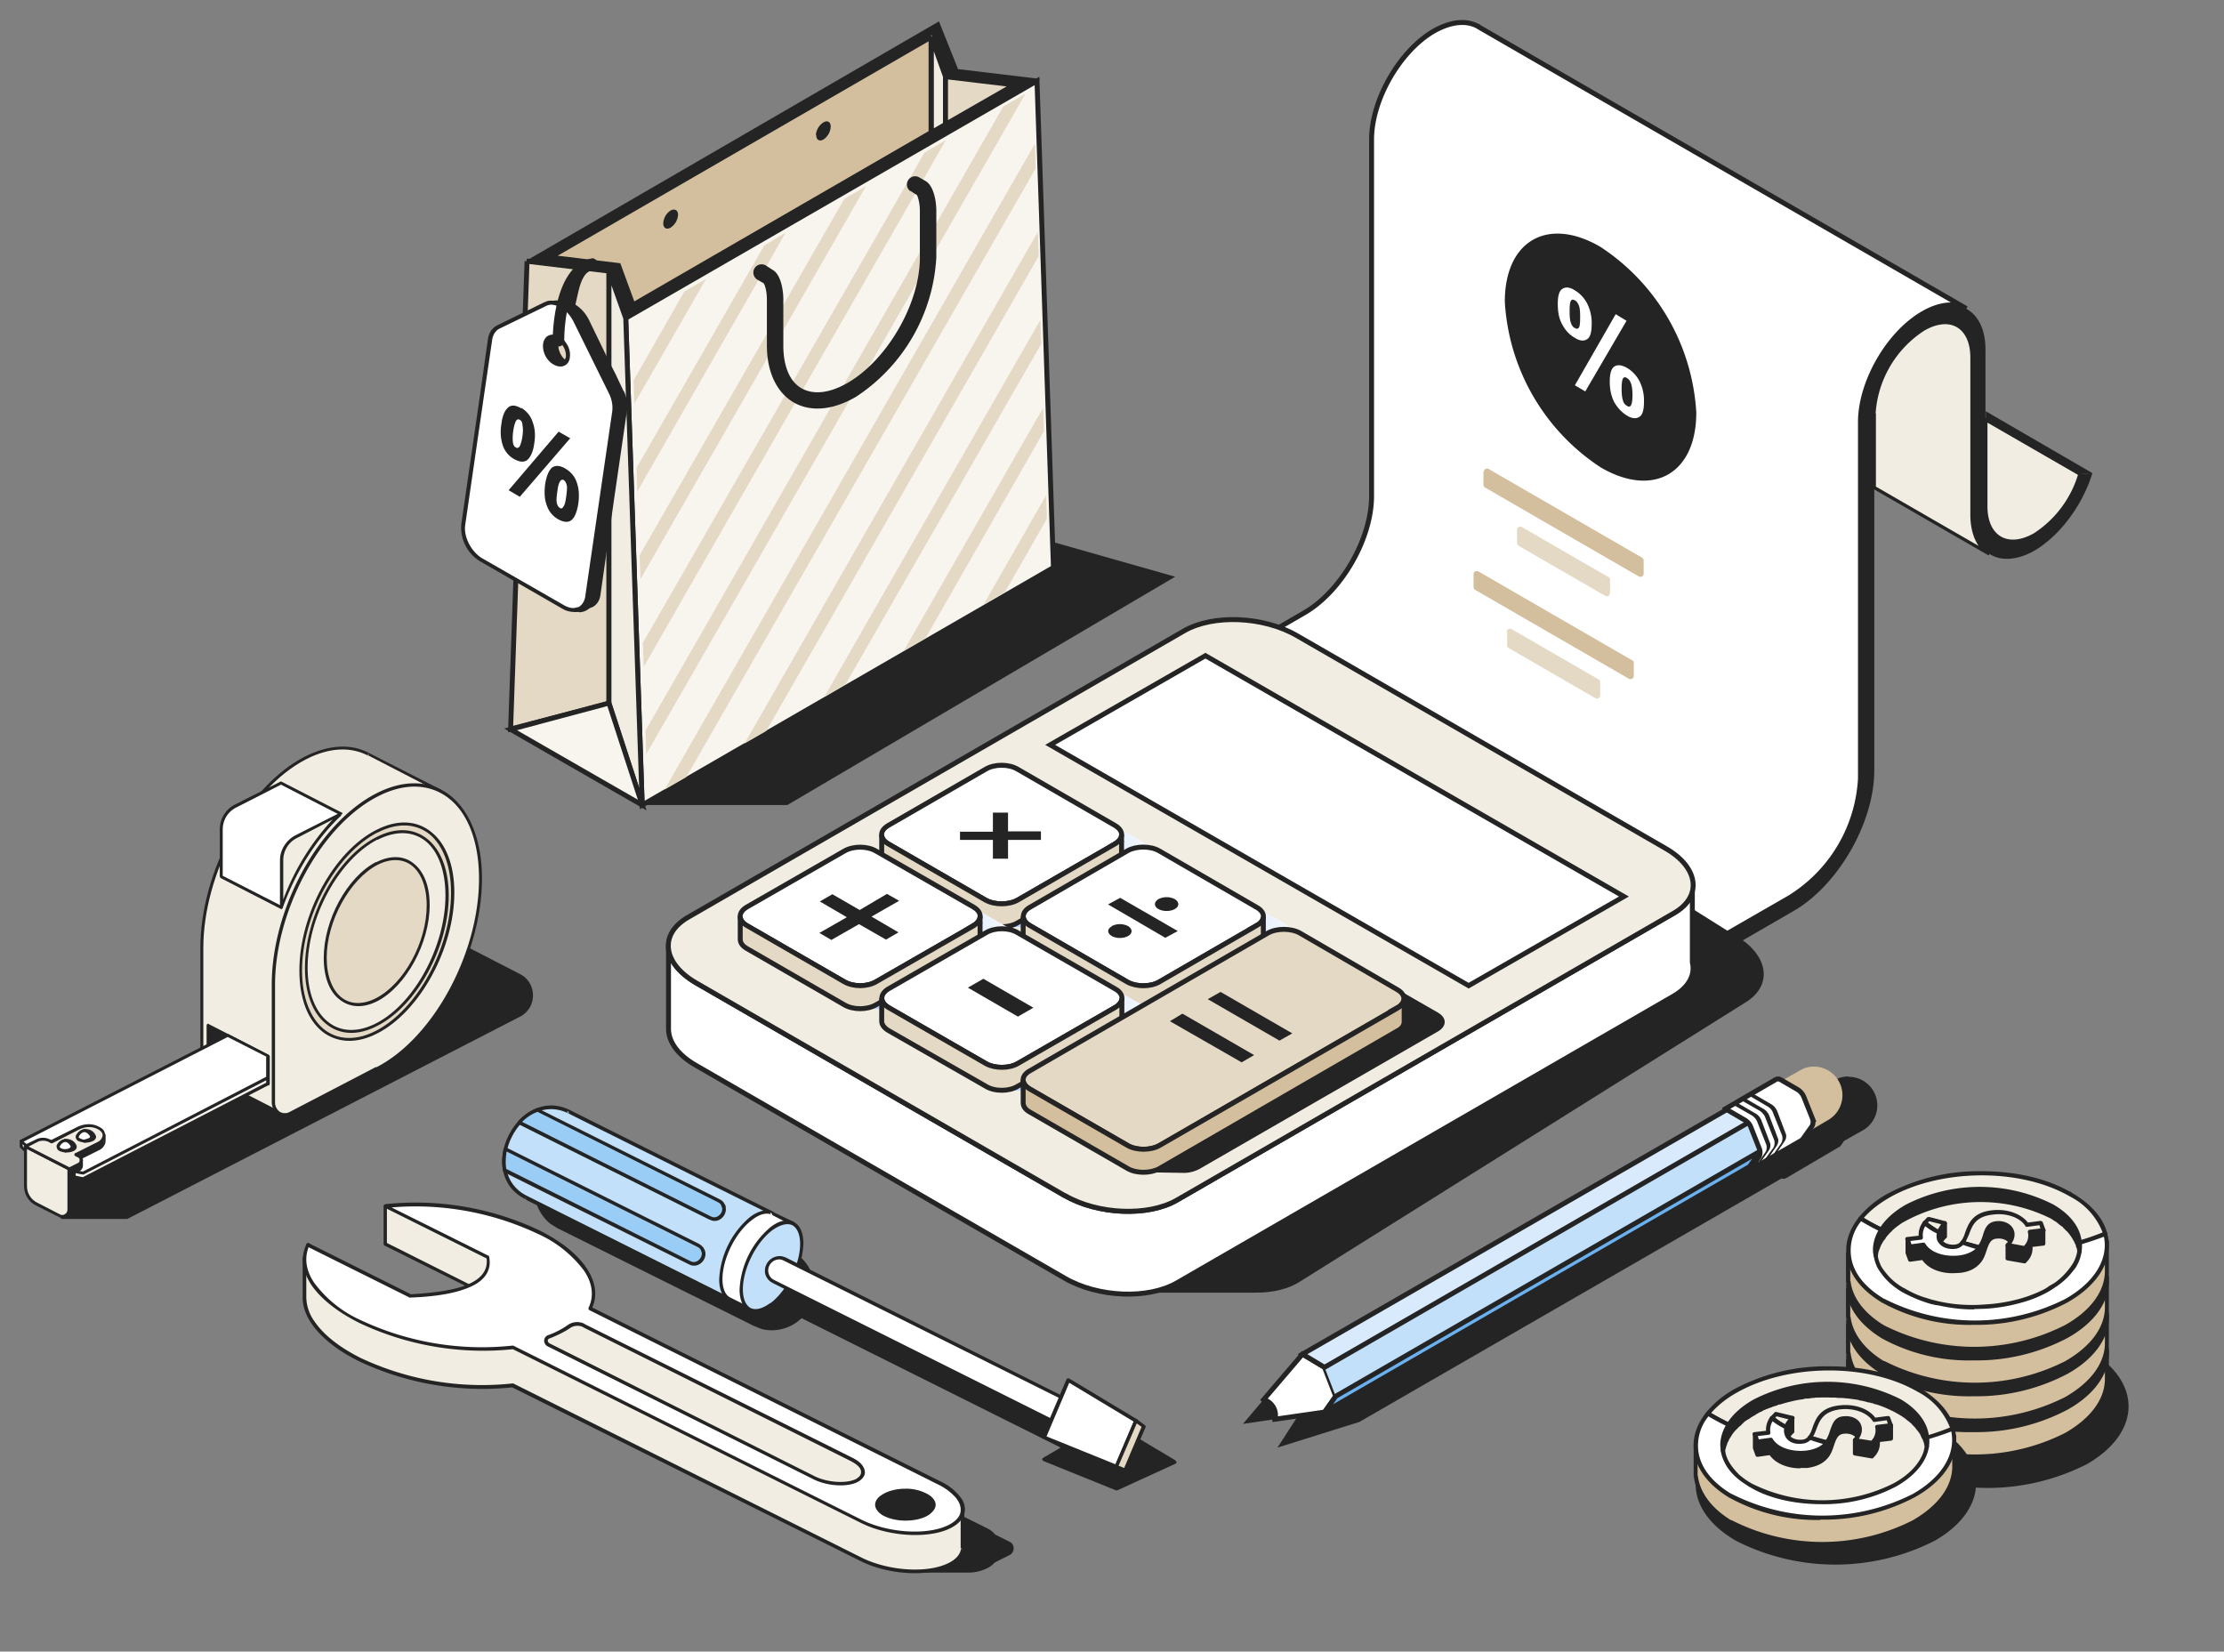 <svg xmlns="http://www.w3.org/2000/svg" width="676" height="502" fill="none"><rect width="100%" height="100%" fill="#808080" stroke="none"/><style><![CDATA[.B{fill:#242424}.C{fill-rule:evenodd}.D{fill:#fff}.E{fill:#d3bf9e}.F{fill:#f2ede2}.G{stroke:#242424}.H{stroke-width:1.5}.I{fill:#e4d9c4}.J{fill:#f8f5ef}.K{fill:#c3e0fa}]]></style><g clip-path="url(#E)"><path d="m357.2 175.3-82.7-23.5 40.8 23.5-120.1 69.4h44.1l117.9-69.4Z" style="mix-blend-mode:multiply" class="B"/><path d="M618.5 162.5a33 33 0 0 0 13.7-18.4l-28.6-16.5v26.3c0 9.5 6.7 13.3 14.9 8.6Z" class="F G"/><path d="m545 277-37.7 21.8v-4.9l37.7-21.7a45.4 45.4 0 0 0 20.5-35.6V128.3c0-12.2 8.6-27 19-33 10.5-6 19-1.1 19 11v47.6c0 9.5 6.8 13.3 15 8.6a33 33 0 0 0 13.7-18.4l3.8-.3c-3 9.8-9.9 19-17.5 23.5-10.5 6-19 1.1-19-11v-47.6c0-9.5-6.7-13.3-15-8.6a33 33 0 0 0-14.8 25.8v108.3c0 15.8-11 35-24.7 42.8Z" style="mix-blend-mode:multiply" class="B"/><use href="#G" style="mix-blend-mode:multiply" class="D"/><use href="#G" class="G H"/><path fill="#1246a0" d="M559.5 263.2v-.1Z"/><path d="M569.7 125.9v22.3l35 20.2c-3.3-2-5.3-6.2-5.3-12v-47.7c0-9.5-6.6-13.4-14.8-8.6a33 33 0 0 0-15 25.7Z" class="F G"/><path fill="#d4e6ff" d="m358.6 212.9 148.7 85.9v-4.9l-148.7-85.8v4.8Z"/><path d="M603.6 125l32.4 18.8-3.8.3-28.6-16.5V125zm-117 17.1a64.6 64.6 0 0 1-29.2-50.4c0-18.5 13-26 29-16.7a64.6 64.6 0 0 1 29.2 50.4c0 18.5-13 26-29 16.7z" class="B"/><path d="M490.7 111.4c-1 .7-1.4 2.2-1.4 4.7 0 2.4.5 4.5 1.4 6.2 1 1.7 2.2 3 3.8 4s2.9 1 3.8.4c1-.6 1.4-2.2 1.4-4.6a13 13 0 0 0-1.4-6.3 10 10 0 0 0-3.8-4c-1.6-.9-2.9-1-3.8-.4zm2.7 3.5c.3-.3.7-.3 1.1 0 .5.3.9.7 1.1 1.3.4.8.6 2.1.6 3.9s-.2 2.9-.6 3.3c-.2.2-.6.3-1 0-.5-.3-1-.7-1.2-1.4-.3-.8-.5-2-.5-3.8s.2-2.9.5-3.3zm-11.5 4l12.5-21.4-3.3-2-12.4 21.6 3.2 1.9zm-7-20.2c.9 1.7 2.1 3 3.8 4 1.6 1 2.8 1 3.7.4 1-.6 1.4-2.2 1.4-4.6a13 13 0 0 0-1.4-6.3 10 10 0 0 0-3.8-4c-1.6-1-2.8-1-3.7-.4-1 .6-1.4 2.2-1.4 4.6 0 2.5.4 4.6 1.4 6.3zm2.7-7.4c.2-.3.6-.3 1.1 0 .5.2.8.7 1.1 1.3.4.8.5 2 .5 3.8s-.1 3-.5 3.3c-.3.3-.6.3-1.1 0-.5-.2-.9-.7-1.1-1.3-.4-.8-.5-2-.5-3.9 0-1.7.1-2.8.5-3.2z" class="D"/><path d="M451 143.4a1 1 0 0 1 1.4-.9l46.7 27c.3.2.5.5.5.9v4a1 1 0 0 1-1.5.8l-46.7-27a1 1 0 0 1-.5-.8v-4Z" class="E"/><path d="M461.1 161a1 1 0 0 1 1.5-.8l26.3 15.2c.3.1.5.5.5.8v4a1 1 0 0 1-1.5.9l-26.3-15.2a1 1 0 0 1-.5-.9v-4Z" class="I"/><path d="M447.9 174.5a1 1 0 0 1 1.5-.8l46.7 27c.3.1.5.4.5.8v4a1 1 0 0 1-1.5.8l-46.7-27a1 1 0 0 1-.5-.8v-4Z" class="E"/><path d="M458 192.2a1 1 0 0 1 1.6-.9l26.3 15.2c.3.2.5.5.5.9v4a1 1 0 0 1-1.5.8L458.6 197a1 1 0 0 1-.5-.9v-4Z" class="I"/><path d="m320.2 172.5-125 72.2-5-148 125-72.1 5 147.9Z" class="G H J"/><g class="I"><path d="m256.6 60.5-62.2 108.3.3 7.2 68.5-119.4-6.6 3.9ZM281 46.4l-85.6 149 .3 7.2 91.8-160-6.5 3.8ZM208 88.6l-15.4 27 .2 7.1 21.8-37.9-6.6 3.8Zm97-56.3L196.2 222.1l.2 7.2L311.7 28.5l-6.6 3.8Zm-72.7 42.3-38.8 67.6.2 7.2 45.1-78.7-6.5 3.9Zm84.8 49.3-42.4 73.9 6.6-3.8 36-62.9-.2-7.2Zm.9 26.6-19 33.2 6.5-3.8 12.7-22.2-.2-7.2Zm-2.6-79.9L226.3 226l6.6-3.8 82.8-144.3-.2-7.2Zm-1-26.6L202 240l6.6-3.8 106.2-185-.2-7.2Zm1.8 53.3-65.7 114.6 6.5-3.9 59.5-103.5-.3-7.2Z"/><g class="G H"><path d="m160.2 79.4-5 142.2 29.9-7.8V82.4l-25-3Z"/></g></g><path d="m195.2 244.7-5-148-5.1-14.3v131.4l10.1 30.9Z" class="F G H"/><path d="m195.2 244.7-40-23 29.9-8 10.1 31Z" class="G H J"/><path d="M283 11.3v29l-90.6 52.4-4.4-12-20.8-2.5 115.9-67Z" class="E G H"/><path d="M287.4 23.3v14.5l-4.3 2.5v-29l4.3 12Z" class="F G H"/><path d="m287.4 23.3 20.9 2.5-20.9 12V23.3Z" class="G H I"/><g class="B"><path d="M276.7 58l2 1.3a.8.8 0 0 1-.1-.2c.3.4 1 2.3 1 5v14.2c0 14-9.9 31.1-22 38.1-5.4 3.1-10.3 3.7-14 1.6-3.5-2-5.5-6.6-5.5-12.9V91c0-2.7-.7-7.6-3.3-9l-2-1.3a2.5 2.5 0 0 0-2.6 4.3l2.1 1.2-.2-.1c.3.3 1 2.2 1 4.9v14c0 8.1 3 14.3 8.1 17.3 5.2 3 12 2.4 19-1.7a54.2 54.2 0 0 0 24.4-42.4V64c0-2.6-.7-7.5-3.3-9l-2.1-1.2a2.5 2.5 0 0 0-2.5 4.3zm-87.1 61l-2.6-5.5-1.7-3.3-6.3-13c-1-2-2.5-3.6-4.1-4.6.8-3.4 1.3-6.6 2.7-8.7a5 5 0 0 1 3.4-2.2c1-.2.7-.6.5-1.5-.1-.9-1-1.4-1.8-1.3a7 7 0 0 0-5 3.3 17 17 0 0 0-2 5l-.9 4.4a4.1 4.1 0 0 0-1 0 4.4 4.4 0 0 0-2.8.4l-1.5.7-6.1 3-6.8 3.4-.7.5a5 5 0 0 0-1.7 3.2l-2.3 16-2.6 18.2-3.3 22c-.6 3.8 1.8 8.6 5.3 10.6l17.3 10 7.8 4.4c.9.6 1.8.9 2.6 1l1.3-.1h.4c2.4.3 4.4-1.3 4.8-4l4.1-28.8 4-27.5c.3-1.8-.1-3.8-1-5.8zm-16.2-8.7a4 4 0 0 1-1.2-.6 6.2 6.2 0 0 1-2.5-5.5c0-.4.2-.8.4-1.1 0-.2.2-.4.4-.5v.5a1.5 1.5 0 0 0 0 .3 1.6 1.6 0 0 0 1.6 1.3 1.6 1.6 0 0 0 1.4-.9 6 6 0 0 1 1.4 4.4c-.2 1-.7 1.7-1.4 2h-.1z"/><path d="m187.4 119.3-2.4-4.7-3.1-6.4-5.2-10.6a10.5 10.5 0 0 0-5.6-5.3 5 5 0 0 0-2.6-.3l-1 .4-1 .4-6 3-7.4 3.7-.2.1c-1.2.7-2 2-2.2 3.6l-2.3 16-2.7 18-3.2 22.3c-.5 3.8 1.9 8.5 5.4 10.6l18.2 10.5 6.8 4c.8.4 1.5.6 2.3.8 1 .1 1.9 0 2.6-.4 1.3-.6 2.2-1.9 2.5-3.7l4-27.7 4.1-28.5c.3-1.8 0-3.9-1-5.8Zm-13-10.7c-.2.7-.5 1.2-.9 1.6-.6.6-1.4.7-2.4.4a4 4 0 0 1-.8-.3 6.1 6.1 0 0 1-2.9-5.7c.2-1 .7-1.8 1.5-2.1.3-.1.6-.2.9-.1.5 0 1 .1 1.6.5.6.3 1.2.8 1.7 1.5.9 1.2 1.4 2.8 1.2 4.2Z"/><path d="M176 186h-1c-.8-.1-1.6-.5-2.4-1l-25-14.4a12.1 12.1 0 0 1-5.7-11.2l3.2-22.2 2.6-18.2 2.3-15.9a5.3 5.3 0 0 1 2.6-4l.2-.2 7.4-3.6 7-3.5 1.1-.4c1-.2 2 0 3 .3 2.4.8 4.6 3 6 5.7l10.6 21.6c1 2 1.5 4.3 1.2 6.2l-4.2 28.5-4 27.7c-.3 2-1.3 3.5-2.8 4.2-.6.3-1.3.5-2 .5Zm-29.6-48.6-3.3 22.2c-.5 3.6 1.8 8 5.1 10l25 14.4c.7.4 1.4.6 2 .7 1 .2 1.7 0 2.4-.2 1-.6 1.8-1.7 2-3.3l4-27.7 4.2-28.5c.3-1.7-.1-3.6-1-5.4L176 97.9a9.8 9.8 0 0 0-5.2-5c-.8-.3-1.6-.4-2.3-.2l-.9.3-7 3.4-7.3 3.7h-.1c-1 .6-1.8 1.7-2 3.2l-2.3 16-2.6 18Zm25.6-26c-.3 0-.7 0-1-.2-.4 0-.7-.2-1-.4a6.7 6.7 0 0 1-3.2-6.3c.2-1.3.9-2.2 1.9-2.6a3 3 0 0 1 1.1-.2 4 4 0 0 1 2 .6c.6.4 1.3 1 1.8 1.7 1 1.4 1.6 3.1 1.3 4.6 0 .9-.4 1.6-1 2-.5.6-1.1.8-1.9.8Zm-2.3-8.4-.6.1c-.5.2-1 .8-1 1.6-.3 1.8.9 4 2.6 5l.6.3c.7.2 1.3.1 1.8-.3.3-.3.5-.7.6-1.2.2-1.2-.3-2.6-1.1-3.8a5 5 0 0 0-1.5-1.3l-1.3-.4Z"/></g><path d="m185.7 119.3-2-4-4.2-8.5-4.5-9.2c-1-2-2.5-3.6-4-4.6a7 7 0 0 0-3-1 4.4 4.4 0 0 0-2.3.4l-6 3-8.3 4.1c-1.3.7-2.2 2-2.4 3.7l-2.5 17-2.6 18.2-3.1 21.1c-.6 3.8 1.9 8.5 5.4 10.6l20.4 11.7 4.6 2.7c1.4.8 2.8 1 4 .9l1-.4c1.2-.6 2.1-1.9 2.4-3.7l3.8-26.6 4.3-29.6c.3-1.8 0-3.9-1-5.8Zm-13-10.7-.5 1c-.2.5-.6.9-1 1-.8.3-1.7.2-2.6-.3a5.9 5.9 0 0 1-2-2.2c-.7-1.1-1-2.4-.9-3.5.1-.7.4-1.3.8-1.7.6-.5 1.5-.7 2.4-.4.3 0 .5.2.8.4a4.5 4.5 0 0 1 .8.5c.4.4.8.8 1 1.3a5.8 5.8 0 0 1 1.1 3.9Z" class="D"/><g class="B"><path d="M174.3 186a7 7 0 0 1-3.4-1l-25-14.4a12 12 0 0 1-5.7-11.2l5.7-39.3 2.4-17c.3-2 1.3-3.4 2.8-4.2l14.3-7 1-.4a5 5 0 0 1 2.2 0c.9 0 1.8.4 2.7 1a12 12 0 0 1 4.3 4.9l10.6 21.6c1 2 1.5 4.3 1.2 6.2l-8.2 56.2c-.3 2-1.3 3.5-2.8 4.2l-1.1.4a5 5 0 0 1-1 0Zm-6.7-93.4a3.6 3.6 0 0 0-1.6.4l-14.4 7c-1 .6-1.8 1.8-2 3.3l-2.5 17-5.7 39.3c-.5 3.6 1.8 8 5 10l25.1 14.4c1.3.7 2.5 1 3.5.7l.9-.2c1-.6 1.8-1.7 2-3.3l8.2-56.2c.2-1.7-.1-3.6-1-5.4l-10.7-21.7c-.9-1.8-2.2-3.4-3.8-4.3a6.4 6.4 0 0 0-3-1Zm2.7 18.8a4 4 0 0 1-2-.6c-1-.5-1.8-1.4-2.4-2.4-.7-1.3-1-2.7-.8-4 .1-.7.4-1.4 1-2a3 3 0 0 1 3-.5 4.6 4.6 0 0 1 1.8 1c.5.4.9.9 1.2 1.4 1 1.4 1.3 3 1.1 4.3 0 .5-.2 1-.4 1.4a2.8 2.8 0 0 1-2.5 1.4ZM168 103c-.4 0-.8.1-1 .4-.4.3-.6.7-.6 1.3a5 5 0 0 0 .7 3c.4.9 1.1 1.6 1.8 2 .8.4 1.5.5 2 .3.3 0 .6-.3.8-.7l.3-.8c.1-1-.2-2.4-1-3.5-.2-.4-.6-.8-1-1.1a5 5 0 0 0-.5-.4h-.1l-.7-.4-.7-.1Z"/><path d="M158.5 124c1.6 1 2.8 2.4 3.4 4.3.7 1.8.9 4 .5 6.4-.3 2.4-1 4-2 5-1 .9-2.4.8-4.2-.2a7.5 7.5 0 0 1-3.4-4.2c-.6-1.9-.8-4-.4-6.4.3-2.5 1-4.1 2-5s2.3-.8 4 .2zm15 9L158 151l-3.4-2 15.2-17.8 3.5 2zm-15.5-5.4c-.5-.3-.9-.1-1.2.4-.3.6-.6 1.6-.8 3s-.2 2.5-.1 3.4c.1.8.4 1.4.9 1.6.4.3.8.2 1.2-.4.3-.6.6-1.6.8-3s.2-2.5 0-3.4c0-.8-.3-1.3-.8-1.6zm13.8 14.8c1.7 1 2.9 2.4 3.5 4.2.7 1.9.8 4 .5 6.4-.4 2.4-1 4.1-2 5s-2.4.8-4.2-.2a7.5 7.5 0 0 1-3.4-4.2c-.7-1.8-.8-4-.5-6.4.4-2.4 1-4 2-5 1-.8 2.4-.8 4.1.2zm-.4 3.5a.88.88 0 0 0-1.2.5c-.4.6-.6 1.5-.8 3-.2 1.4-.3 2.5-.2 3.3.2.9.5 1.4 1 1.7.4.3.8.1 1.1-.5.4-.5.6-1.5.8-3 .2-1.4.3-2.5.2-3.3-.2-.8-.5-1.4-1-1.7zm-1.6-40.6a1.79 1.79 0 0 1-1.8-1.8c0-1 0-22.9 12.1-25a1.8 1.8 0 0 1 .6 3.4c-4.6.9-6.9 6.5-8 11a50.7 50.7 0 0 0-1.2 10.6c0 1-.7 1.8-1.7 1.8zm31.8-37.4a5 5 0 0 1 2.2-3.9c1.3-.7 2.3-.1 2.3 1.3a5 5 0 0 1-2.3 3.9c-1.2.7-2.2.1-2.2-1.3zM248 41a5 5 0 0 1 2.3-3.8c1.2-.7 2.2-.2 2.2 1.3a5 5 0 0 1-2.2 3.9c-1.2.7-2.2.1-2.2-1.3z"/><path d="m528.4 285-103.1-64.7c-9.3-5.8-23.4-6.5-31.4-1.4l-135.5 84.9c-8 5-7 13.8 2.3 19.7l73.2 45.9v23.5h48c5 0 9.8-1.1 13.3-3.4l135.5-84.9c8-5 7-13.8-2.3-19.7Z" style="mix-blend-mode:multiply"/></g><g class="G H"><path d="M203.2 287.8c.1 3.8 3 7.7 8.3 10.9l112.1 64.7c10.1 5.8 25.4 6.5 34.1 1.4l151-87.2c3.3-1.9 5.2-4.2 5.7-6.8v21.7c.9 3.8-1 7.5-5.6 10.2l-151 87.2c-8.8 5.1-24 4.5-34.2-1.4l-112.1-64.7c-5.4-3.1-8.2-7-8.3-10.9v-25.1Z" class="D"/><path d="m323.6 363.4-112.1-64.7c-10.1-5.9-11.2-14.7-2.5-19.8l151-87.2c8.8-5 24-4.4 34.2 1.5l112.1 64.7c10.1 5.8 11.2 14.7 2.4 19.7l-151 87.2c-8.7 5-24 4.4-34-1.4Z" class="F"/></g><path fill="url(#A)" d="m316.2 281.9-12-.2 3.8-3.1-25.8-15c-2.7-1.5-2.7-4 0-5.5l22.6-13v-5.3h11.4c1.9 0 3.8.3 5.3 1.1l29.6 17.2c2.7 1.5 2.7 4 0 5.5l-29.6 17.2a10 10 0 0 1-5.3 1.1Z" style="mix-blend-mode:multiply"/><g class="G H"><path d="m339 256.5-29.7 17.1c-2.7 1.5-7 1.5-9.7 0L270 256.5c-2.7-1.6-2.7-4 0-5.6l29.6-17.1c2.7-1.6 7-1.6 9.7 0l29.6 17.1c2.7 1.6 2.7 4 0 5.6Z" class="D"/><path d="m270 256.5 29.6 17.1c2.7 1.5 7 1.5 9.7 0l29.6-17.1c1.4-.8 2-1.8 2-2.8v7c0 1-.6 2-2 2.8l-29.6 17c-2.7 1.6-7 1.6-9.7 0l-29.6-17c-1.4-.8-2-1.8-2-2.8v-7c0 1 .6 2 2 2.8Z" class="I"/></g><path fill="url(#B)" d="m359.3 306.8-12-.2 3.8-3.2-25.9-14.9c-2.6-1.5-2.6-4 0-5.6l22.7-13v-5.2h11.3c2 0 3.9.3 5.3 1.1l29.7 17.1c2.7 1.6 2.7 4 0 5.6l-29.7 17.1a10 10 0 0 1-5.2 1.2Z" style="mix-blend-mode:multiply"/><g class="G H"><path d="m382 281.3-29.7 17.2c-2.6 1.5-7 1.5-9.6 0L313 281.3c-2.6-1.5-2.6-4 0-5.5l29.7-17.2c2.7-1.5 7-1.5 9.6 0l29.7 17.2c2.7 1.5 2.7 4 0 5.5Z" class="D"/><path d="m313 281.3 29.7 17.2c2.7 1.5 7 1.5 9.6 0l29.7-17.2c1.3-.7 2-1.7 2-2.7v7c0 1-.7 2-2 2.7l-29.7 17.1c-2.6 1.6-7 1.6-9.6 0l-29.7-17c-1.3-.9-2-1.9-2-2.9v-7c0 1 .7 2 2 2.8Z" class="I"/></g><path d="M316.4 255.3h-10v5.7h-4.6v-5.7h-10v-2.5h10V247h4.6v5.7h10v2.5zm37.9 29.7l3.7-2-17.5-10.1-3.7 2 17.5 10.2zm-16.4-3.4c-1.4.8-1.4 2 0 2.9 1.4.8 3.6.8 5 0s1.4-2.1 0-3a5.5 5.5 0 0 0-5 0zm19.2-5.3c1.4-.8 1.4-2.1 0-3a5.5 5.5 0 0 0-5 0c-1.4.9-1.4 2.2 0 3s3.6.8 5 0z" class="B"/><use href="#H" style="mix-blend-mode:multiply" class="D"/><use href="#H" class="G H"/><path fill="url(#C)" d="m273.2 306.7-12-.1 3.8-3.2-25.8-15c-2.7-1.5-2.7-4 0-5.5l22.6-13v-5.3h11.4c1.9 0 3.8.3 5.3 1.2l29.6 17.1c2.7 1.5 2.7 4 0 5.6l-29.6 17.1a10 10 0 0 1-5.3 1.1Z" style="mix-blend-mode:multiply"/><g class="G H"><path d="m296 281.3-29.7 17.1c-2.7 1.6-7 1.6-9.7 0l-29.6-17c-2.7-1.6-2.7-4.1 0-5.7l29.6-17c2.7-1.6 7-1.6 9.7 0l29.6 17c2.7 1.6 2.7 4 0 5.6Z" class="D"/><path d="m227 281.3 29.6 17.1c2.7 1.6 7 1.6 9.7 0l29.6-17c1.4-.9 2-1.9 2-2.9v7c0 1-.6 2-2 2.8l-29.6 17.1c-2.7 1.6-7 1.6-9.7 0L227 288.3c-1.4-.8-2-1.8-2-2.8v-7c0 1 .6 2 2 2.8Z" class="I"/></g><path d="m249 283.6 8.4-4.8-8.2-4.8 3.8-2.2 8.3 4.8 8.3-4.9 3.7 2.1-8.4 4.8 8.2 4.8-3.8 2.2-8.2-4.7-8.4 4.8-3.6-2.1Z" class="B"/><path fill="url(#D)" d="m316.3 331.6-12-.2 3.7-3.1-25.8-15c-2.6-1.5-2.6-4 0-5.5l22.6-13.1v-5.2h11.4c2 0 3.9.3 5.3 1.1l29.7 17.2c2.7 1.5 2.7 4 0 5.5l-29.7 17.2a10 10 0 0 1-5.2 1.1Z" style="mix-blend-mode:multiply"/><g class="G H"><path d="m339 306.2-29.7 17.1c-2.6 1.5-7 1.5-9.6 0L270 306.2c-2.6-1.6-2.6-4 0-5.6l29.7-17.1c2.7-1.6 7-1.6 9.6 0l29.7 17.1c2.7 1.5 2.7 4 0 5.6Z" class="D"/><path d="m270 306.2 29.7 17.1c2.7 1.5 7 1.5 9.6 0l29.7-17.1c1.3-.8 2-1.8 2-2.8v7c0 1-.7 2-2 2.8l-29.7 17c-2.6 1.6-7 1.6-9.6 0l-29.7-17c-1.3-.8-2-1.8-2-2.8v-7c0 1 .7 2 2 2.8Z" class="I"/></g><path d="m359.4 356.5-12-.2 3.7-3.2-25.8-14.9c-2.7-1.5-2.7-4 0-5.6l65.5-37.8v-5.2h11.4c1.9 0 3.8.3 5.3 1.2l29.6 17c2.7 1.6 2.7 4.1 0 5.7l-72.5 41.8a10 10 0 0 1-5.2 1.2Z" style="mix-blend-mode:multiply" class="B"/><g class="G H"><path d="m424.8 306.3-72.4 41.9c-2.7 1.5-7 1.5-9.6 0L313 331c-2.7-1.5-2.7-4 0-5.5l72.4-41.9c2.7-1.5 7-1.5 9.7 0l29.6 17.2c2.7 1.5 2.7 4 0 5.5Z" class="I"/><path d="m313 331 29.8 17.2c2.6 1.5 7 1.5 9.6 0l72.4-41.8c1.4-.8 2-1.8 2-2.8v7c0 1-.6 2-2 2.7l-72.4 41.9c-2.7 1.5-7 1.5-9.6 0L313 338c-1.3-.7-2-1.7-2-2.8v-7c0 1 .7 2 2 2.8Z" class="E"/></g><g class="B"><path d="M298.9 297.5l15.2 8.8-4.7 2.7-15.2-8.8 4.7-2.7zm60.5 10.6l21.8 12.6-3.8 2.2-21.8-12.5 3.8-2.3zm11.6-6.6l21.8 12.6-3.9 2.2-21.8-12.6 3.9-2.2z"/><path d="M561.9 327.2c-1.5 0-2.8.3-4 1l-4.6 2.7-.8-.5c-.5-.3-1-.2-1.4 0a15707.8 15707.8 0 0 0-16.5 9.6l-.8 1.1-136 84.2-9.5 14.7 24.9-7.8 128.3-74c.4.2 1 .1 1.4-.1a14991.9 14991.9 0 0 0 16.5-9.7l1.1-1.6 6-3.4a8.7 8.7 0 0 0-4.6-16.1Z" style="mix-blend-mode:multiply"/></g><path d="M551.4 324.2c-1.5 0-2.8.3-4 1l-5.8 3.3 1.6.7c3.9 2.2 7 7.7 7 12.2 0 1-.2 1.8-.4 2.5l6.1-3.6a8.7 8.7 0 0 0-4.6-16.1Z" class="E"/><path d="M385.4 426a5 5 0 0 1 2.3 4c0 .8-.4 1.4-1 1.5l16-2.3 3.3-4.8-3.4-8.8-6.7-4-12.3 14.4c.5-.4 1.1-.4 1.8 0Z" class="D G H"/><path d="M385.4 426c-.7-.4-1.3-.4-1.8 0l-.2.2-5.6 6.6 8.8-1.3h.1c.6-.1 1-.7 1-1.6a5 5 0 0 0-2.3-4Z" class="B"/><path fill="#abcdff" d="M525.4 351.9a4.2 4.2 0 0 1-1.5-1.8L521 343c-.2-.7-.1-1.6.3-2.2l2.6-3.8c.4-.5 1.3-.7 1.9-.4l5.5 3.2c.6.4 1.3 1.2 1.5 1.8l2.8 7.1c.2.7.1 1.7-.3 2.2l-2.6 3.8c-.4.6-1.2.7-1.8.4l-5.6-3.2Z"/><path d="M535.2 349.8 406 424.4l-3.4-8.8L531.8 341l3.4 8.8Z" class="K"/><g class="G H"><path fill="#6bb1ef" d="m531.8 354.6-129.2 74.6 3.4-4.8 129.2-74.6-3.4 4.8Z"/><path fill="#d8eafb" d="m531.8 341-129.2 74.6-6.7-4L525 337.2l6.8 4Z"/><path d="m551 340.2-2.8-7c-.3-.7-1-1.5-1.6-1.9l-5.5-3.2c-.4-.2-1-.2-1.3 0l-16 9.3c.4-.2.9-.2 1.3 0l5.5 3.2c.6.4 1.3 1.2 1.5 1.8l2.8 7.1c.2.7.1 1.7-.3 2.2l-2.6 3.8-.4.3 16-9.2.4-.4 2.7-3.8c.4-.5.5-1.5.3-2.2Z" class="D"/></g><g class="B"><path d="M534.7 353.7l.4-.4 2.6-3.7c.4-.6.6-1.6.3-2.2l-2.7-7.1c-.3-.7-1-1.5-1.6-1.8l-5.5-3.2c-.4-.2-.9-.2-1.3 0l-1.1.6c.4-.2.8-.2 1.2 0l5.6 3.2c.6.4 1.3 1.2 1.5 1.8l2.8 7.1c.2.7.1 1.7-.3 2.2L534 354l-.4.4 1.1-.7zm2.4-1.4c.2 0 .3-.2.4-.3l2.6-3.8c.4-.6.6-1.6.3-2.2l-2.7-7.1c-.3-.7-1-1.5-1.6-1.8l-5.5-3.2c-.4-.2-.9-.2-1.3 0l-1.1.6c.4-.2.8-.2 1.2 0l5.6 3.2c.6.4 1.3 1.2 1.5 1.8l2.8 7.1c.2.7.1 1.7-.3 2.3l-2.7 3.7c0 .2-.2.3-.3.4l1.1-.7zm2.4-1.3l.4-.4 2.6-3.8c.4-.6.6-1.5.3-2.2l-2.7-7.1c-.3-.6-1-1.5-1.6-1.8l-5.5-3.2c-.4-.2-.9-.2-1.3 0l-1.1.6c.4-.1.9-.2 1.2 0l5.6 3.3c.6.3 1.3 1.1 1.5 1.8l2.8 7c.2.7.1 1.7-.3 2.3l-2.6 3.7-.4.4 1.1-.7z" style="mix-blend-mode:multiply"/></g><g clip-path="url(#F)" class="B"><path d="M291.2 21l-5.8-14.5-125.2 72.6 25 3 5.3 14.5L316.2 24l-25-3zm-103 59.4l-21-2.5 116-67.3c1.5 4 4.2 12.1 4.2 12.1L309 26 192.6 92.5l-4.4-12.1z"/></g><g class="B"><path d="m243.6 400 79.9 40-6.1 3.6 22 9 17.6-8.1-20.5-12.3-5.2 3.1-84.4-42.1c.3-2.5 0-5-1.2-7.3-.8-1.5-2-2.7-3.3-3.9l-2.2-1.4-59.6-29.7c-1.5-.6-3.2-1.2-5-1.3-6.8-.3-13.2 6-12.8 13 .2 3.5 2 6.8 4.7 8.9l2.1 1.4 59.6 29.7 2.4 1c4.3 1 8.9-.5 12-3.6Z"/><g class="C"><path d="m243.7 400.7 78.7 39.3-5.3 3.1c-.2.1-.3.3-.3.5s.2.4.4.5l22 8.9h.4l17.7-8.1c.2 0 .3-.3.3-.5l-.3-.5-20.6-12.3h-.5l-5 3-83.7-41.7c.2-2.5-.2-5-1.4-7.2-.8-1.6-2-2.9-3.3-4.1l-2.2-1.5-59.7-29.7c-1.7-.7-3.3-1.3-5.1-1.4a13.2 13.2 0 0 0-13.4 13.6c.3 3.6 2 7 4.8 9.3l2.2 1.4 59.7 29.7 2.5 1a13 13 0 0 0 12-3.3Zm0-1.2a.5.5 0 0 0-.5.1c-3 3-7.4 4.4-11.4 3.3l-2.3-.8-59.5-29.7c-.7-.5-1.5-.8-2.1-1.3-2.6-2-4.2-5.2-4.4-8.5a12.1 12.1 0 0 1 12.3-12.5c1.6.1 3.2.7 4.7 1.3L240 381l2.1 1.3a15 15 0 0 1 3.1 3.8c1.1 2 1.5 4.6 1.2 6.9 0 .2.1.5.3.5l84.4 42.2h.5l5-3 19.3 11.6-16.5 7.6-20.8-8.5 5.2-3 .3-.6c0-.2-.1-.3-.3-.4l-80-40ZM281.4 477.4h14.5a6 6 0 0 0 2.7-.6l8.2-4.1c.8-.4 1.3-1.2 1.3-2.1 0-.9-.5-1.7-1.3-2l-41-20.6 15.6 29.4Z"/><path d="M280.9 477.7c0 .2.3.3.5.3h13c2 0 4-.5 5.8-1.4a6.7 6.7 0 0 0 0-12l-34.3-17c-.2-.2-.4-.1-.6 0-.2.2-.2.5 0 .7l15.6 29.4Zm.8-.8L267 449.2l32.7 16.4a5.6 5.6 0 0 1 0 10c-1.6.9-3.5 1.3-5.3 1.3h-12.7Z"/></g></g><path d="m230.3 377.7 4.4-9L173 338c-15.2-7.5-28.3 18.5-13 26l61.8 31 4.5-9.1c1.7-2.4 3.1-5.2 4-8Z" class="C K"/><path d="M160 364.6h-.3l61.8 30.8h.4c.2 0 .3-.1.3-.3l4.5-9c1.8-2.4 3.2-5.3 4-8.1l4.5-9c.1-.2 0-.6-.2-.7l-61.8-30.9c-7.9-3.9-15.2.9-18.6 7.7-3.4 6.7-2.8 15.5 5.1 19.4h.3Zm12.7-26.2L234 369l-4.2 8.5c-1 2.8-2.3 5.6-4 8l-4.3 8.7-61.3-30.7c-7.3-3.6-7.8-11.7-4.6-18 3.1-6.2 9.9-10.7 17.1-7.1ZM160 364.6s-.4-1-.5-.8l.5.8Zm13-26.2s-.5-.9-.5-.7c-.3.5.4.7.5.7Z" class="B C"/><path d="m236.5 380.9 4.5-9-6.3-3.1c-1.6-.8-3.9-.3-6.4 1.5a26 26 0 0 0-9.2 18.5c0 3.2 1 5.3 2.7 6.2l6.2 3 4.5-9c1.7-2.5 3.1-5.3 4-8.1Z" class="C D"/><path d="M221.8 395.4h-.3l6.3 3.1h.4l.3-.2 4.5-9c1.7-2.5 3.1-5.4 4-8.2l4.5-9c.1-.2 0-.5-.2-.7l-6.3-3c-1.8-1-4.3-.5-7 1.5a26.5 26.5 0 0 0-9.4 19c0 3.4 1.2 5.6 3 6.5h.2Zm12.7-26.2 5.8 3-4.2 8.4c-1 2.8-2.3 5.6-4 8l-4.3 8.7-5.8-2.9c-1.5-.7-2.4-2.7-2.4-5.6 0-6.2 4-14.3 9-18 2.3-1.8 4.4-2.3 6-1.6Zm-12.7 26.2s-.5-.9-.5-.7l.5.7Zm13-26.1s-.5-1-.6-.8c-.2.6.5.8.5.8Z" class="B C"/><path d="M234.5 396.5a26 26 0 0 0 9.3-18.5c0-6.3-4.2-8.4-9.3-4.6a26 26 0 0 0-9.2 18.5c0 6.3 4.1 8.4 9.2 4.6Z" class="C K"/><path d="M234.8 397a26.5 26.5 0 0 0 9.4-19c0-3.4-1.1-5.7-3-6.6-1.8-.9-4.3-.5-7 1.6a26.5 26.5 0 0 0-9.4 18.9c0 3.4 1.1 5.7 3 6.6 1.8 1 4.3.5 7-1.6Zm-.6-1c-2.4 1.8-4.5 2.3-6 1.6-1.5-.8-2.4-2.8-2.4-5.7 0-6.2 4-14.3 9-18 2.4-1.7 4.5-2.2 6-1.5 1.5.8 2.4 2.8 2.4 5.7 0 6.2-4 14.2-9 18Z" class="B C"/><path d="m334.7 430.8-.7-.4-95.5-47.7c-.5-.2-1-.4-1.5-.4a4 4 0 0 0-4 4c0 1 .6 2.1 1.4 2.8l.7.4 95.5 47.7.7.3a4 4 0 0 0 4.6-2.4c.4-1 .3-2.1-.2-3l-1-1.3Z" class="D"/><g class="C"><path d="M335 430.5v-.1l-.7-.4-95.5-47.8c-.6-.2-1.1-.4-1.7-.4a4.5 4.5 0 0 0-4.6 4.6c0 1.2.7 2.4 1.6 3.1l.8.5 95.5 47.7.8.4c2 .5 4.4-.7 5.2-2.7.4-1.1.3-2.5-.3-3.6-.2-.5-.6-1-1-1.3Zm-.7.8c.4.3.7.6.9 1 .4.9.5 1.8.1 2.7a3.4 3.4 0 0 1-3.9 2l-.6-.2-95.4-47.7-.7-.4a3.4 3.4 0 0 1-1.2-2.4 3.4 3.4 0 0 1 3.4-3.5c.5 0 1 .2 1.4.4l95.4 47.6.6.5Z" class="B"/><path d="m345.3 431.9-20.6-12.3-7.3 17.3 22 8.9 6-14Z" class="D"/><path d="M345.8 432c.1-.2 0-.5-.2-.6L325 419c-.1-.1-.3-.1-.4 0-.2 0-.3 0-.4.2l-7.4 17.3v.5l.3.3 22 8.9c.3.1.6 0 .7-.3l6-14Zm-1.2.1-5.5 13-21-8.5 6.9-16.3 19.6 11.8Z" class="B"/><path d="m345.3 431.9-6 13.9 2.7 1.1 5.7-13.3-2.4-1.7Z" class="I"/><path d="M345.6 431.4c-.1-.1-.3-.1-.4 0-.2 0-.3 0-.4.2l-6 14v.4c.1.2.2.3.4.3l2.6 1.1c.3.1.6 0 .7-.3l5.7-13.3c.1-.2 0-.5-.2-.6l-2.4-1.8Zm0 1.3 1.4 1-5.3 12.5-1.7-.7 5.5-12.8Z" class="B"/><path fill="#9acdf6" d="M153.6 349.2c-.5 2.2-.6 4.4-.1 6.5l56.1 28c.6.3.8.4 1.4.4a3 3 0 0 0 2.8-3.4c0-.6-.2-.7-.5-1.3l-.5-.5-.6-.4-58.6-29.3Zm9.7-11.9c-2 .8-3.9 2.2-5.5 3.9l58 29c.7.2.8.3 1.4.3a3 3 0 0 0 2.9-3.4c0-.6-.2-.7-.5-1.3l-.5-.5-.6-.4-55.2-27.6Z"/><path d="M153.9 348.8h-.5l-.3.3c-.5 2.3-.6 4.6-.2 6.8l.3.4 56.2 28c.7.3.9.4 1.6.4 2 0 3.7-2 3.4-4-.1-.7-.3-.9-.6-1.5l-.1-.1-.5-.5-.1-.1-.6-.4-58.6-29.3Zm.1 1.2 58 29 .5.3.4.4.4 1c.2 1.5-1 2.8-2.3 2.9-.6 0-.7-.1-1.2-.3l-55.9-28c-.3-1.7-.2-3.5.1-5.3Zm9.5-13.1c-.1-.1-.3-.1-.4 0a15 15 0 0 0-5.7 4s-.1.3 0 .4c0 .2 0 .3.2.4l58 29h.1c.7.3.8.4 1.6.4 1.9 0 3.6-2 3.3-4 0-.7-.2-.9-.6-1.5v-.1l-.6-.6-.7-.4-55.2-27.6Zm-.2 1 54.9 27.5.5.3.4.4.4 1.1c.2 1.4-1 2.7-2.3 2.8-.6 0-.7-.1-1.2-.3L158.7 341c1.3-1.3 2.9-2.4 4.6-3Z" class="B"/><path d="m117.1 378 31.2 15.6c.4 2.7-.4 5-2.5 6.7l-28.6-.7-23.6-21.2-1 3.7v12.3c0 6.3 5.7 13.3 16.7 18.8a87.2 87.2 0 0 0 46.5 7.8l106 53c8.2 4.1 20.2 4.8 26.7 1.6 2.7-1.4 4-3.1 4.1-5V459L180 401.8c-1.4-5.4-7-11.2-16.3-15.9a73.2 73.2 0 0 0-11-4.3l-8.7-8.7-26.9-6.3v11.5Z" class="F"/><path d="M293.1 470.6V459c0-.1 0-.3-.3-.4l-112.3-57.1c-1.6-5.6-7.2-11.4-16.6-16a76.8 76.8 0 0 0-11-4.4l-8.6-8.6-.3-.2-26.7-6.2h-.5l-.2.5v11.5c0 .2.1.4.3.5l30.9 15.4c.3 2.3-.4 4.2-2.2 5.8l-28.2-.7L94 378c-.2-.1-.4-.2-.5-.1-.2 0-.3.2-.4.4l-1 3.7-.1.2v12.3c0 6.4 5.8 13.6 17 19.2a88 88 0 0 0 46.7 8l105.9 52.8c8.4 4.2 20.5 4.9 27.2 1.6 2.8-1.5 4.2-3.5 4.3-5.5Zm-1 0 .5.5-.5-.6V470.8c.2.3.5.3.5.3h-.2l-.2-.2v-.1l-.1-.2c-.1 1.7-1.4 3.3-3.8 4.5-6.4 3.2-18.2 2.4-26.3-1.6l-106-53h-.2a86.7 86.7 0 0 1-46.3-7.8c-6.5-3.3-11.1-7-13.8-10.9a13 13 0 0 1-2.6-7.4v-12.2l.8-2.8 22.9 20.7.3.1 28.6.7.4-.1c2.3-2 3.2-4.3 2.7-7.2l-.3-.3-30.9-15.5v-10.4l26 6 8.6 8.6.2.2c3.9 1.1 7.6 2.6 11 4.3 9.2 4.6 14.6 10.2 16 15.6l.3.3 112.3 57V470.6Zm.5.5h-.2.2Z" class="B"/><path d="M179.4 397.7c3.5-7.4-2-16.5-15.7-23.3a87.2 87.2 0 0 0-46.6-7.8l31.2 15.5c1.1 7-6.3 11-23.6 11.8l-31.1-15.5c-3.6 7.3 2 16.4 15.7 23.3a87.2 87.2 0 0 0 46.5 7.8l106 53c8.3 4 20.2 4.8 26.7 1.6 6.6-3.3 5.1-9.3-3.1-13.4l-106-53Z" class="D"/><g class="B"><path d="M180 397.5c1.7-3.8 1-7.9-1.6-11.9S171 377.5 164 374a88 88 0 0 0-46.8-8c-.3.1-.4.3-.5.5 0 .3 0 .5.3.6l30.9 15.4c.4 3.1-1.1 5.6-4.6 7.4-3.9 2-10 3-18.4 3.5l-31-15.5c0-.1-.2-.1-.4 0-.1 0-.3 0-.3.2-1.9 3.9-1.4 8.1 1.4 12.4 2.7 4 7.6 8.1 14.6 11.6a88 88 0 0 0 46.7 8l105.8 52.8c8.4 4.2 20.6 4.9 27.2 1.6 2.8-1.4 4.2-3.3 4.4-5.4a6 6 0 0 0-1.2-3.8 16.2 16.2 0 0 0-6.4-5.1l-105.5-52.7zm-1.1 0c-.1.2 0 .5.2.7l106 53a17 17 0 0 1 5.4 4c1 1.2 1.6 2.6 1.5 3.9 0 1.7-1.4 3.3-3.8 4.5-6.4 3.1-18 2.4-26.2-1.6l-106-53h-.2a86.7 86.7 0 0 1-46.3-7.8 35.8 35.8 0 0 1-14-11.3c-2.5-3.7-3-7.4-1.7-10.8l30.7 15.3s.1.1.2 0c8.8-.3 15-1.6 19-3.6s5.7-5 5-8.7c0-.2 0-.3-.2-.4L119 367a87.1 87.1 0 0 1 44.4 8 35.8 35.8 0 0 1 14.1 11.2c2.6 3.8 3.1 7.8 1.4 11.3zm96.3 55.6c4.7 0 8.5 2 8.5 4.3s-3.8 4.3-8.5 4.3-8.6-2-8.6-4.3c0-2.4 3.9-4.3 8.6-4.3z"/><path d="M275.2 452.5c-3 0-5.6.8-7.2 1.9-1.3.8-2 1.9-2 3 0 1 .7 2.1 2 3 1.6 1 4.2 1.8 7.2 1.8s5.6-.7 7.2-1.8c1.2-.9 2-1.9 2-3s-.8-2.2-2-3a13.4 13.4 0 0 0-7.2-1.9zm0 1.1c2.7 0 5.1.7 6.6 1.7.9.6 1.4 1.3 1.4 2 0 .9-.5 1.6-1.4 2.2-1.5 1-3.9 1.6-6.6 1.6s-5.1-.6-6.6-1.6c-1-.6-1.4-1.3-1.4-2.1s.5-1.5 1.4-2c1.5-1.1 3.9-1.8 6.6-1.8z"/></g><path d="M177.4 402.9a4.5 4.5 0 0 0-4.6.3 27.3 27.3 0 0 1-6 3c-.5.2-.9.7-.9 1.2 0 .6.3 1.1.8 1.3l81 40.5c3.9 2 9.6 2.3 12.6.8 3.1-1.6 2.5-4.4-1.5-6.4L177.4 403Z" class="F"/><path d="M177.7 402.4a5 5 0 0 0-5.2.4 25.1 25.1 0 0 1-5.8 3c-.8.2-1.2.9-1.3 1.6a2 2 0 0 0 1 1.8l81 40.5c4.1 2 10 2.4 13.2.8 1.5-.8 2.2-1.8 2.3-2.8 0-.7-.2-1.4-.6-2-.6-1-1.6-1.8-3.2-2.6l-81.5-40.7zm-.5 1l81.4 40.7c1.1.6 2 1.2 2.5 1.8s.7 1.2.6 1.7c0 .8-.6 1.4-1.6 2-3 1.4-8.5 1-12.3-.8L167 408.3c-.3-.2-.5-.5-.5-.8 0-.4.3-.6.6-.7 2.3-.9 4.3-1.9 6-3a4 4 0 0 1 4.2-.4z" class="B"/></g></g><path d="M634.6 410.2c16.6 9.6 16.5 25.1-.2 34.8a66.6 66.6 0 0 1-60.3.1c-16.5-9.6-16.5-25.2.2-34.8a66.6 66.6 0 0 1 60.3-.1Z" style="mix-blend-mode:multiply" class="B"/><path d="m640.4 410-3.3.2a25.9 25.9 0 0 0-7.4-6.3l-.9-.5c-15-8.3-39.2-8-54.7.6a29.5 29.5 0 0 0-10.3 9.6h-2v8.6c.6 5 4 10 10.5 13.8l.2.1a61.4 61.4 0 0 0 55.5-.1c8.2-4.6 12.3-10.6 12.4-16.6V410Z" class="E"/><path d="M599.7 443.4a55 55 0 0 1-27.6-6.7l-.1-.1c-6.3-3.8-10-8.8-10.7-14.1l-.2-.4v-8.4c0-.4.3-.7.7-.7h1.6a30 30 0 0 1 10.4-9.5 59 59 0 0 1 27.9-6.8c10.3-.1 20 2 27.4 6.1l.2.1a29.3 29.3 0 0 1 8 6.6l3-.1a.6.6 0 0 1 .7.6v9.6c-.1 6.4-4.6 12.4-12.6 17a59.2 59.2 0 0 1-28.5 6.8h-.2Zm-37.3-21.5.1.2c.6 5 4.2 9.8 10.1 13.4h.2a60.7 60.7 0 0 0 55 0c7.6-4.4 11.8-10 12-16V410.6l-2.7.1c-.2 0-.4 0-.5-.2a25.2 25.2 0 0 0-7.2-6.1l-.7-.4-.2-.1c-15-8.3-38.7-8-54 .6a28.8 28.8 0 0 0-10.7 9.6l-1.4.1v7.6Z" class="B"/><path d="M593.8 412.9c16.2 2.3 33 .3 46.1-5.2-1.2-4.3-4.6-8.5-10.2-11.8l-.9-.5c-15-8.3-39.2-8-54.7.6-3.7 2.1-6.5 4.5-8.5 7 7.3 4.8 17 8.3 28.2 9.9Z" class="E"/><g class="B"><path d="M607.2 414.5c-4.5 0-9-.3-13.5-1a71.2 71.2 0 0 1-28.8-10.4c0-.2 0-.3.2-.5a30 30 0 0 1 8.7-7.1 59 59 0 0 1 27.9-6.8c10.3-.1 20 2 27.4 6.1l.2.1.7.4c5.6 3.4 9.3 7.6 10.5 12.2.1.3 0 .7-.3.8a87 87 0 0 1-33 6.2Zm-40.7-11.6a70.6 70.6 0 0 0 27.4 9.3c15.6 2.3 32 .5 45.2-4.9a20.6 20.6 0 0 0-9.7-10.9c-.3 0-.5-.2-.7-.3l-.2-.1c-15-8.3-38.7-8-54 .6-3.3 1.8-6 4-8 6.3Z"/><use href="#I"/><path d="M599.7 435.3a55 55 0 0 1-27.5-6.6h-.2v-.1c-6-3.7-9.7-8.3-10.6-13.4-.8-4.3.5-8.6 3.7-12.6.2-.2.5-.3.8-.1a70 70 0 0 0 28 9.7 89.5 89.5 0 0 0 46.3-5c.2 0 .3.2.3.3 2.1 7.7-2.4 15.6-12.1 21a59.2 59.2 0 0 1-28.5 6.8h-.2Zm-34-31.4a14 14 0 0 0-3 11.1c.8 4.7 4.2 9 10 12.5h.1a60.8 60.8 0 0 0 55 0c8.8-5 13.1-12 11.7-19a91.2 91.2 0 0 1-45.8 5 71.8 71.8 0 0 1-28-9.6Z"/><path d="M579.7 402.7c12.6-7 32.3-7.1 44-.1 4.6 2.7 7.3 6 8.2 9.6l.2.9a10.6 10.6 0 0 0-.2-4.3c-.9-3.5-3.6-6.8-8.2-9.6-11.7-7-31.4-6.9-44 .2-6.2 3.5-9.5 8.1-9.7 12.7l.1 2.2c.7-4.3 4-8.4 9.6-11.6Z"/><use href="#J"/></g><path d="M631.9 412.2v-.3l-.1-.1-.2-.6v-.2a30.4 30.4 0 0 0-.5-1v-.1l-.4-.7-.2-.4-.2-.2a3.6 3.6 0 0 0-.3-.5 9.4 9.4 0 0 0-.3-.4l-.3-.4-.2-.3-.2-.2-.3-.3a34.8 34.8 0 0 0-1.5-1.5c-.2 0-.3-.2-.4-.3a20.4 20.4 0 0 0-2.7-2l-.4-.1a14.8 14.8 0 0 0-1-.6l-.5-.3-.8-.4-.5-.2a18.7 18.7 0 0 0-1.3-.6l-.4-.1-.3-.1-.5-.2-1.1-.4h-.1l-.6-.2-.6-.2-.5-.2-.5-.1-.4-.1h-.3l-.6-.2-1.4-.3-.6-.2h-.2a37.9 37.9 0 0 0-2.5-.4h-.6l-.6-.1-.7-.1h-.7l-.4-.1h-1.8l-.4-.1h-5.3l-.5.1a9 9 0 0 0-.3 0h-.4l-.7.1a33.7 33.7 0 0 0-2.8.4l-.7.1-.6.1-.7.2a54.1 54.1 0 0 0-2.2.5l-.5.1-.5.1-.5.1-.5.2h-.1l-.9.3-.5.2-.5.2h-.3l-.3.2h-.2a30 30 0 0 0-11 6.8l-.1.2-1.2 1.5-.2.3-.2.2a15 15 0 0 0-.7 1.3l-.2.2a12.8 12.8 0 0 0-.8 2.2v.2l-.2.3v.4l-.1.4c0 .5.2 1 .4 1.7l.5 1.2a17.7 17.7 0 0 0 7.4 7.6c11.8 7 31.5 7 44-.1 5-2.8 8-6.3 9.3-10l.4-1.6-.2-1z" class="E"/><g class="B"><path d="M600 430.6a44 44 0 0 1-22.2-5.5c-3.5-2-6-4.7-7.4-7.6a12 12 0 0 1-1-3.4l.1-.3v-.2l.1-.3.1-.3v-.2l.1-.1a5.4 5.4 0 0 1 .2-.7 6.5 6.5 0 0 1 .4-1l.3-.5.1-.3.2-.2a21.4 21.4 0 0 1 .7-1.2l.2-.3 1.3-1.6.2-.2a8.8 8.8 0 0 1 .5-.5 21.8 21.8 0 0 1 3-2.4l.1-.2.3-.2.6-.3.4-.3.2-.1 1-.6a36.5 36.5 0 0 1 5.2-2.4h.1l.4-.2h.2l.3-.2h.2l.5-.2.9-.3h.1l.6-.2h.4v-.1l.5-.1.5-.2h.1l.5-.1 1.7-.4h.7l.6-.2.6-.1h.1l1-.2a23.3 23.3 0 0 1 2.5-.3h1.3l.8-.1h2.8a45.4 45.4 0 0 1 1 0h3l.4.1h.7a27.3 27.3 0 0 1 1.2.2 26.9 26.9 0 0 1 2 .3h.6a39.4 39.4 0 0 1 .8.2l.7.1a41.2 41.2 0 0 1 2 .5h.2l.5.2.4.1.6.2c.2 0 .4 0 .6.2h.1l.5.1h.1a39.3 39.3 0 0 1 1.7.7h.3v.1l.4.1a28.6 28.6 0 0 1 1.2.6l.4.2.3.1a28 28 0 0 1 1.1.6h.2a17.2 17.2 0 0 1 1 .6l.3.2a12.6 12.6 0 0 1 1 .7l1.2.9.6.4.4.3a18 18 0 0 1 1.5 1.5l.4.4.2.2a6.1 6.1 0 0 1 .5.7v.1l.4.4a5.2 5.2 0 0 1 .3.4l.1.3.2.4.4.7a11.8 11.8 0 0 1 .4.8l.1.3v.1l.1.2.2.6v.1l.1.3a11.2 11.2 0 0 1 .2 1.2 12 12 0 0 1-.4 1.7c-1.3 4-4.6 7.5-9.6 10.3a47.3 47.3 0 0 1-22.7 5.4zm-28.9-14.8l.5 1.2a17.2 17.2 0 0 0 7.2 7.2 48 48 0 0 0 43.3-.1c4.7-2.6 7.8-6 9-9.5v-.1l.3-1.4-.1-.8-.1-.2v-.1l-.2-.6v-.2l-.2-.3a9.7 9.7 0 0 0-.3-.7 18.6 18.6 0 0 0-.6-1l-.1-.3-.2-.2-.1-.2-.2-.3-.1-.1-.3-.4-.2-.2-.2-.2-.3-.4a27.6 27.6 0 0 0-1.8-1.7l-.5-.4a23.7 23.7 0 0 0-1.8-1.3 5.6 5.6 0 0 0-.7-.4 14.7 14.7 0 0 0-1-.5 16 16 0 0 0-1.1-.6l-.3-.2-.3-.1h-.2l-.5-.3-.6-.3h-.3l-.1-.1-.2-.1h-.1a26.6 26.6 0 0 0-1.6-.6h-.1l-.5-.2-.7-.2-.5-.2h-.4a25.2 25.2 0 0 0-.7-.3 18.3 18.3 0 0 0-2-.4l-.6-.1h-.2l-.6-.2h-.6l-1.3-.2-.5-.1h-.1a17.2 17.2 0 0 0-1.2-.2h-1.6a2.2 2.2 0 0 0-.3-.1h-7.5v.1h-1a25 25 0 0 0-2.8.4l-.7.2h-.6l-.6.2-1.7.4h-.5l-.6.2-.4.1h-.1l-.2.1h-.2l-.5.2h-.1l-.8.3h-.1l-.5.2h-.1a12.5 12.5 0 0 0-.6.2l-.3.2h-.2a37.6 37.6 0 0 0-5.9 2.8l-.2.2a9.6 9.6 0 0 0-1 .6l-.3.2-.1.1-.4.3a21 21 0 0 0-2.4 2l-.1.2c-.2 0-.2.2-.3.3l-.2.2c-.5.4-.8 1-1.2 1.4a8.8 8.8 0 0 0-1 1.4v.2l-.1.2v.1a8.5 8.5 0 0 0-.7 1.6 4.3 4.3 0 0 0-.2.5v.2l-.1.2v.4h-.1v.3a10.4 10.4 0 0 0 .3 1.5zm59.4-5.7zM585 401zm36.1 5.6l-5-.8-1 2c-.5-.5-1-.8-1.6-1.1l.6-.1-1.6-2.5-6.6-1-2 2.4c-5.7 1.4-5.5 6-7.1 8.6l-1.5-1-5.3 1.2c-.3-.3-.4-.6-.5-.9-.3-.6-.3-1.3-.1-2 .2-1.1.9-2.1 1.7-3v-4l-3.7 1.7v1.4l-1.2-.3-1.2 1.2c-.5.7-.8 1.5-1 2.2l-4.2-1.3v4l.8 2.2 4-.5c2 3.1 6.4 4.5 11 4 3.2-.5 5-1.7 6-3.1 2.3-3 1.6-7 5.1-7.4 2.3-.2 4.3.8 4.8 2.3l.1.3h-1.4v4l5.2 1c1.5-1.6 2-3.3 1.6-5l4.1-.5v-4z"/><path d="M593.6 419.7c-4 0-7.5-1.5-9.3-4l-3.6.5a.6.6 0 0 1-.7-.4l-.8-2.2v-4.2c0-.3 0-.5.2-.6h.6l3.6 1a7 7 0 0 1 2.2-3c.1-.2.3-.2.5-.2h.4v-.5c0-.2.2-.5.4-.6l3.8-1.6a.6.6 0 0 1 .9.6v4c0 .2 0 .3-.2.5-.8.7-1.4 1.6-1.6 2.5a3 3 0 0 0 0 1.7l.2.3 5-1 .5.1.9.6.7-1.8c.8-2.4 2-5.3 6.2-6.5l1.9-2.3c.1-.2.4-.3.6-.2l6.6 1.1.4.3 1.7 2.4v.5h.2l.7-1.2c.1-.2.4-.4.7-.3l4.9.8c.3 0 .5.3.5.6v4c0 .4-.2.6-.5.7l-3.4.4c.1 1.7-.5 3.4-2 4.8 0 .2-.3.2-.5.2l-5.2-.9a.6.6 0 0 1-.5-.6v-4c0-.4.3-.7.6-.7h.4c-.7-1-2.2-1.5-3.8-1.3-1.7.2-2.2 1.4-2.9 3.4-.4 1.2-.8 2.5-1.7 3.7-1.4 1.8-3.5 2.9-6.5 3.3h-2.1Zm-9-5.3c.3 0 .5.1.6.3 1.6 2.7 5.8 4.1 10.3 3.6 2.7-.3 4.5-1.2 5.7-2.8.7-1 1.1-2.2 1.5-3.3.6-2 1.3-4 4-4.3 2.4-.3 4.7.8 5.4 2.7l.1.3v.7l-.6.2h-.7v2.8l4.3.8a4.4 4.4 0 0 0 1.2-4.1.6.6 0 0 1 .5-.8l3.6-.4v-3l-4-.6-.9 1.6-.4.3c-.2 0-.4 0-.6-.2-.4-.4-.8-.7-1.4-1a.6.6 0 0 1-.1-1l-1-1.5-6-1-1.7 2.2-.4.2c-3.8 1-4.6 3.4-5.5 5.8-.4.9-.7 1.8-1.2 2.5-.2.3-.5.4-.8.2l-1.3-.8-5.1 1.1c-.3 0-.5 0-.6-.2l-.6-1c-.3-.8-.4-1.6-.1-2.5.2-1 .8-2.1 1.7-3v-2.8l-2.5 1.1v1c0 .2 0 .4-.2.5-.2.2-.4.2-.6.2l-.8-.3-.9 1c-.4.5-.7 1.2-.9 1.9l-.3.4h-.5l-3.4-1v3l.6 1.6 3.6-.4Z"/></g><use href="#K" class="E"/><path d="M615.4 412.7h-.1l-5.2-1a.6.6 0 0 1-.3-1c.9-1 1.6-2.4 1.1-3.7s-2.2-2-4-1.9c-1.8.3-2.3 1.4-3 3.5-.4 1.2-.8 2.5-1.7 3.7-.2.2-.4.3-.7.2l-5.2-1.5a.6.6 0 0 1-.3-1c.6-.7 1-1.6 1.3-2.6 1-2.7 2.2-6.1 8-6.8 4.7-.6 9 .9 11.1 3.7l3.8-.5c.3 0 .6.1.7.4l.8 2.2a.6.6 0 0 1-.5.9l-3.4.4c.1 1.7-.5 3.4-2 4.8l-.4.2zm-4-2l3.8.6a4.4 4.4 0 0 0 1.2-4 .6.6 0 0 1 .5-.8l3.3-.4-.3-1-3.7.5c-.2 0-.5 0-.6-.3-1.7-2.6-5.8-4-10-3.5-5.1.7-6.1 3.4-7.1 6-.3.8-.6 1.6-1 2.2l3.9 1.1c.6-.9 1-2 1.3-3 .6-1.9 1.3-4 4-4.2 2.4-.3 4.7.8 5.4 2.7.5 1.2.2 2.8-.7 4v.1z" class="B"/><use href="#L" class="E"/><use href="#M" class="B"/><use href="#N" class="D"/><use href="#O" class="B"/><path d="m640.4 399.1-3.3.2a25.9 25.9 0 0 0-7.4-6.3l-.9-.5c-15-8.3-39.2-8-54.7.6a29.4 29.4 0 0 0-10.3 9.6h-2v8.6c.6 5 4 10 10.5 13.8l.2.1a61.4 61.4 0 0 0 55.5-.1c8.2-4.6 12.3-10.6 12.4-16.6v-9.4Z" class="E"/><path d="M599.7 432.4a55 55 0 0 1-27.5-6.6h-.2v-.1c-6.3-3.8-10-8.8-10.7-14.1l-.2-.4v-8.4c0-.4.3-.7.7-.7h1.6a30 30 0 0 1 10.4-9.5 59 59 0 0 1 27.9-6.8c10.3-.1 20 2 27.4 6.1l.2.1a29.3 29.3 0 0 1 8 6.6l3-.1a.7.7 0 0 1 .7.6v9.5c-.1 6.5-4.6 12.5-12.6 17a59.2 59.2 0 0 1-28.5 6.8h-.2ZM562.4 411l.1.2c.6 5 4.1 9.8 10.1 13.4h.2a60.8 60.8 0 0 0 55 0c7.6-4.4 11.8-10 12-16V399.7l-2.7.1c-.2 0-.4 0-.5-.2a25.2 25.2 0 0 0-7.2-6.1l-.7-.4-.2-.1c-15-8.3-38.7-8-54 .6a28.7 28.7 0 0 0-10.7 9.6h-1.4v7.7Z" class="B"/><use href="#P" class="E"/><g class="B"><path d="M607.2 403.6c-4.5 0-9-.3-13.5-1a71.3 71.3 0 0 1-28.8-10.4c0-.2 0-.3.2-.5a30 30 0 0 1 8.7-7.1 59 59 0 0 1 27.9-6.8c10.3-.1 20 2 27.4 6.1l.2.1.7.4c5.6 3.4 9.3 7.6 10.5 12.2.1.3 0 .7-.3.8a87 87 0 0 1-33 6.2Zm-13.3-2.3c15.6 2.3 32 .5 45.2-4.9a20.6 20.6 0 0 0-9.7-10.9c-.3 0-.5-.2-.7-.3l-.2-.1c-15-8.3-38.7-8-54 .6-3.3 1.8-6 4-8 6.3a70.6 70.6 0 0 0 27.4 9.3Z"/><use href="#I" y="-10.9"/><path d="M599.7 424.4a55 55 0 0 1-27.7-6.7c-6-3.7-9.7-8.3-10.6-13.4-.8-4.3.5-8.6 3.7-12.6.2-.2.5-.3.8-.1a70 70 0 0 0 28 9.7 89.5 89.5 0 0 0 46.3-5c.2 0 .3.2.3.3 2.1 7.7-2.4 15.6-12.1 21a59.2 59.2 0 0 1-28.5 6.8h-.2Zm-34-31.4a14 14 0 0 0-3 11.1c.8 4.7 4.2 9 10 12.5h.1a60.8 60.8 0 0 0 55 0c8.8-5 13.1-12 11.7-19a91.2 91.2 0 0 1-45.8 5 71.8 71.8 0 0 1-28-9.6Z"/><path d="M579.7 391.8c12.6-7 32.3-7.1 44-.1 4.6 2.7 7.3 6 8.2 9.6l.2.9a10.6 10.6 0 0 0-.2-4.3c-.9-3.5-3.6-6.8-8.2-9.6-11.7-7-31.4-6.9-44 .2-6.2 3.5-9.5 8-9.7 12.7l.1 2.2c.7-4.3 4-8.4 9.6-11.6Z"/><use href="#J" y="-10.9"/></g><path d="m631.9 401.3-.1-.4-.2-.6v-.1l-.1-.2-.1-.3a14.5 14.5 0 0 0-.5-1.1l-.2-.3a4.6 4.6 0 0 0-.4-.6 10 10 0 0 0-1-1.3 24.2 24.2 0 0 0-.6-.8l-.2-.2a5 5 0 0 0-.3-.3l-.3-.3a22.6 22.6 0 0 0-1-.9l-.2-.2a18 18 0 0 0-.8-.6l-.3-.2-.4-.3-.5-.3-.5-.3-.5-.3a24.6 24.6 0 0 0-1.5-.9l-.8-.4-.5-.2a21.6 21.6 0 0 0-1.3-.6l-.4-.1-.3-.1-.5-.2a25.5 25.5 0 0 0-1.8-.6l-.6-.2-.5-.2-.5-.1-.4-.1a6.7 6.7 0 0 0-.9-.2l-1.4-.3-.6-.2h-.2l-.6-.1-.6-.1-1.3-.2h-.6l-.6-.1-.7-.1H606l-.5-.1h-1.3l-.4-.1H598.5l-.5.1a9 9 0 0 0-.3 0h-.4l-.7.1a33.7 33.7 0 0 0-2.8.4l-.7.1-.6.1-.7.2a51.8 51.8 0 0 0-2.2.5l-.5.1-.5.1-.5.2-.5.1h-.1l-.8.3-.6.2-.5.2h-.3l-.3.2h-.2l-5 2.3-1 .6-.1.1a13.2 13.2 0 0 0-1.3.8l-1 .7-.2.3-.4.3a23 23 0 0 0-1.8 1.6l-.1.1-.2.3a17.7 17.7 0 0 0-.7.7l-.3.4-.2.3-.3.4v.1l-.3.3a14.2 14.2 0 0 0-.8 1.6l-.2.4-.3.6v.2l-.2.6a3.2 3.2 0 0 0-.1.4v.2l-.2.7c0 .5.2 1 .4 1.7l.4 1 .1.2a11.4 11.4 0 0 0 1.5 2.5l1.5 1.7c1.1 1.1 2.5 2.2 4.1 3.2l.3.2a28.7 28.7 0 0 0 3 1.5 47.7 47.7 0 0 0 14.3 3.5 48.3 48.3 0 0 0 29.3-6.8c2-1.3 3.5-2.8 4.6-4.4a14.8 14.8 0 0 0 2-3.8v-.1c.3-.5.4-1 .5-1.6l-.2-1Z" class="E"/><g class="B"><path d="M600.1 419.7a55.4 55.4 0 0 1-13-1.6h-.1a37.5 37.5 0 0 1-8.9-3.7h-.2l-.1-.2a23 23 0 0 1-5.8-5 14.7 14.7 0 0 1-1.6-2.6v-.2h-.1v-.1l-.4-1a11.7 11.7 0 0 1-.4-2 11.7 11.7 0 0 1 .2-1v-.4a11.9 11.9 0 0 1 .3-.8l.3-.6a41.6 41.6 0 0 1 1.3-2.5l.3-.4v-.1l.3-.2v-.1a16 16 0 0 1 1-1.1l.2-.3.1-.1a16.6 16.6 0 0 1 1.9-1.7l.4-.4.3-.2a26.4 26.4 0 0 1 2.2-1.5h.1v-.1h.1l1-.6a36.5 36.5 0 0 1 5.3-2.4l.4-.2h.2l.3-.2h.2a23.7 23.7 0 0 1 .6-.2l.8-.3h.1l.6-.2h.4v-.1l.5-.1.5-.2.6-.1 1.7-.4h.7l.6-.2.7-.1a52.4 52.4 0 0 1 3.5-.5h1.3l.8-.1h4.5a29 29 0 0 1 1.4 0h.4a21 21 0 0 1 2.9.3h.7l1.3.2.6.2h.7l.1.1.7.1a41.2 41.2 0 0 1 2 .5h.2l.5.2.4.1.6.2a30.4 30.4 0 0 1 2.5.8c.1 0 .3 0 .5.2h.3v.1l.4.1.6.3a17.5 17.5 0 0 1 1 .5l.3.1.7.4a18 18 0 0 1 2 1.1l.5.3.5.3.4.3.4.3.3.2.5.4.2.2.4.3a23.8 23.8 0 0 1 1.3 1.2l.1.2.4.4.4.4a13.3 13.3 0 0 1 1.2 1.7l.1.3a19 19 0 0 1 .4.8l.2.4.2.4.1.3v.2l.1.1.2.6.1.4.2 1v.2a11.8 11.8 0 0 1-1.4 4l-1.1 1.7v.1a21.3 21.3 0 0 1-7.5 6.2 47 47 0 0 1-22.6 5.4zm-12.8-2.9a48 48 0 0 0 37.3-5.2 20 20 0 0 0 4.5-4.3 14 14 0 0 0 2-3.6v-.1l.3-1.4a10.1 10.1 0 0 0-.2-1.1l-.2-.6v-.2h-.1v-.3h-.1l-.1-.3-.2-.4a7 7 0 0 0-.2-.4l-.2-.3a3.5 3.5 0 0 0-.2-.3 6.7 6.7 0 0 0-.3-.5 12.1 12.1 0 0 0-.7-1l-.4-.4-.3-.4-.2-.2-.2-.2-.3-.3a20.7 20.7 0 0 0-1-.9l-.2-.2-.5-.4-.7-.5a15.1 15.1 0 0 0-.7-.5c-.2 0-.3-.2-.5-.3-.2 0-.3-.2-.5-.3a14.8 14.8 0 0 0-1.5-.8l-.7-.3-.2-.2-.3-.1h-.2a14.2 14.2 0 0 0-1.4-.7h-.1l-.2-.1h-.1l-.5-.2a20.6 20.6 0 0 0-1.8-.6l-.6-.2-.5-.2h-.4l-.5-.2h-.2a15 15 0 0 0-2-.5l-.6-.1h-.2l-.6-.2h-.6l-1.3-.2-.5-.1h-.1a14.7 14.7 0 0 0-1.2-.2h-1.8l-.1-.1h-5a42 42 0 0 0-.8 0h-1.7v.1h-.3a27.7 27.7 0 0 0-.7 0 29.9 29.9 0 0 0-1.9.3l-.9.1-.7.2h-.6l-.6.2-1.7.4h-.5l-.6.2-.4.1h-.1l-.2.1h-.2l-.5.2h-.1l-.8.3-.6.2h-.1a12 12 0 0 0-.6.2l-.3.2h-.2a36 36 0 0 0-6 2.8v.1h-.1a15.4 15.4 0 0 0-1.2.9l-1 .6-.2.3-.3.2a23.3 23.3 0 0 0-1.8 1.6v.1a.9.9 0 0 0-.2 0v.1l-.1.2h-.1l-.3.4a15.8 15.8 0 0 0-.5.7h-.1l-.2.3-.3.4c0 .2-.2.3-.2.3a12.8 12.8 0 0 0-1.2 2.5l-.1.2-.2.5v.4l-.1.2-.1.6.3 1.5a10 10 0 0 0 .4 1v.2a11.2 11.2 0 0 0 1.5 2.3l1.4 1.6a20.36 20.36 0 0 0 4 3.1l.2.1.1.1a27.2 27.2 0 0 0 3 1.5c1.7.8 3.6 1.5 5.6 2zm-17-10.5zm1.2-.5zm1.5-7.5z"/><use href="#Q"/><path d="M593.6 408.8c-4 0-7.5-1.5-9.3-4l-3.6.5a.6.6 0 0 1-.7-.4l-.8-2.2v-4.2a.6.6 0 0 1 .8-.7l3.6 1.1a7 7 0 0 1 2.2-3c.1-.2.3-.2.5-.2h.4v-.5c0-.2.2-.5.4-.6l3.8-1.6h.6c.2.1.3.3.3.6v4c0 .2 0 .3-.2.4-.8.8-1.4 1.7-1.6 2.6a3 3 0 0 0 0 1.7l.2.3 5-1 .5.1.9.6.7-1.8c.8-2.4 2-5.3 6.2-6.5l1.9-2.3c.1-.2.4-.3.6-.2l6.6 1.1.4.3 1.7 2.4v.5h.2l.7-1.2c.1-.2.4-.4.7-.3l4.9.8c.3 0 .5.3.5.6v4c0 .4-.2.6-.5.7l-3.4.4c.1 1.7-.5 3.4-2 4.8l-.5.2-5.2-.9a.6.6 0 0 1-.5-.6v-4c0-.4.3-.7.6-.7h.4c-.7-1-2.2-1.5-3.8-1.3-1.7.2-2.2 1.3-2.9 3.4-.4 1.2-.8 2.5-1.7 3.7-1.4 1.8-3.5 2.9-6.5 3.3h-2.1Zm-9-5.3c.3 0 .5.1.6.3 1.6 2.7 5.8 4.1 10.3 3.6 2.7-.3 4.5-1.2 5.7-2.8.7-1 1.1-2.2 1.5-3.3.6-2 1.3-4 4-4.3 2.4-.3 4.7.8 5.4 2.7l.1.3v.6l-.6.3h-.7v2.8l4.3.8a4.4 4.4 0 0 0 1.2-4.1.6.6 0 0 1 .5-.8l3.6-.4v-3l-4-.6-.9 1.6-.4.3c-.2 0-.4 0-.6-.2-.4-.4-.8-.7-1.4-1a.6.6 0 0 1-.1-1l-1-1.5-6-1-1.7 2.2-.4.2c-3.8 1-4.6 3.4-5.5 5.8-.4.9-.7 1.8-1.2 2.5-.2.3-.5.4-.8.2l-1.3-.8-5.1 1c-.3.1-.5 0-.6-.1l-.6-1c-.3-.8-.4-1.6-.1-2.5.2-1 .8-2.1 1.7-3v-2.8l-2.5 1.1v1a.6.6 0 0 1-.8.6l-.8-.2-.9 1c-.4.5-.7 1.2-.9 1.9a.6.6 0 0 1-.8.4l-3.4-1v3l.6 1.6 3.6-.4Z"/></g><path d="M606.7 393.6c2.3-.3 4.3.8 4.8 2.3s-.1 3.2-1.3 4.3l5.2 1c1.5-1.6 2-3.3 1.6-5l4.1-.5-.8-2.2-4.2.5c-1.8-2.7-6-4.3-10.6-3.7-7.7 1-6.9 6.6-9 9.2l5.2 1.5c2.2-3 1.5-7 5-7.4z" class="E"/><path d="M615.4 401.8h-.1l-5.2-1a.6.6 0 0 1-.3-1c.9-1 1.6-2.4 1.1-3.7s-2.2-2-4-1.9c-1.8.2-2.3 1.4-3 3.5-.4 1.2-.8 2.5-1.7 3.7-.2.2-.4.3-.7.2a68 68 0 0 1-5.2-1.5.6.6 0 0 1-.3-1c.6-.7 1-1.6 1.3-2.6 1-2.7 2.2-6.1 8-6.8 4.7-.6 9 .9 11.1 3.7l3.8-.5c.3 0 .6.1.7.4l.8 2.2v.6l-.5.3-3.4.4c.1 1.7-.5 3.4-2 4.8l-.4.2zm-4-2l3.8.6a4.4 4.4 0 0 0 1.2-4 .6.6 0 0 1 .5-.8l3.3-.4-.3-1-3.7.5c-.2 0-.5-.1-.6-.3-1.7-2.6-5.8-4-10-3.5-5.1.7-6.1 3.4-7.1 6-.3.8-.6 1.6-1 2.2l3.9 1.1c.6-.9 1-2 1.3-3 .6-1.9 1.3-4 4-4.2 2.4-.3 4.7.8 5.4 2.7.5 1.2.2 2.8-.7 4v.1z" class="B"/><use href="#R" class="E"/><path d="M589.4 397h-.3a28 28 0 0 1-4.5-3 .6.6 0 0 1 0-.9c.3-.5.7-.9 1.2-1.3.1-.1.4-.2.6-.1l4.9 1.2a.6.6 0 0 1 .3 1.1c-.8.7-1.4 1.7-1.6 2.6a.6.6 0 0 1-.6.5Zm-3.5-3.6 3.1 2c.2-.5.6-1 1-1.5l-3.6-.9-.5.4Z" class="B"/><use href="#N" y="-10.9" class="D"/><use href="#O" y="-10.9" class="B"/><path d="m640.4 388.2-3.3.2a25.9 25.9 0 0 0-7.4-6.3l-.9-.5c-15-8.3-39.2-8-54.7.6a29.5 29.5 0 0 0-10.3 9.6h-2v8.6c.6 5 4 10 10.5 13.8l.2.1a61.4 61.4 0 0 0 55.5-.1c8.2-4.6 12.3-10.6 12.4-16.6v-9.4Z" class="E"/><path d="M599.7 421.5a55 55 0 0 1-27.6-6.6l-.1-.1c-6.3-3.8-10-8.8-10.7-14.1l-.2-.4V392c0-.4.3-.7.7-.7h1.6a30.1 30.1 0 0 1 10.4-9.5 59 59 0 0 1 27.9-6.8c10.3-.1 20 2 27.4 6.1l.2.1.7.4c3 1.8 5.5 4 7.4 6.2l3-.1.4.1c.2.2.2.3.2.5v9.5c-.1 6.5-4.6 12.5-12.6 17a59.2 59.2 0 0 1-28.5 6.8h-.2Zm-37.3-21.4.1.2c.6 5 4.2 9.8 10.1 13.4h.2a60.8 60.8 0 0 0 55 0c7.6-4.4 11.8-10 12-16V388.8l-2.7.1c-.2 0-.4 0-.5-.2a25.2 25.2 0 0 0-7.9-6.5l-.2-.1c-15-8.3-38.7-8-54 .6a28.7 28.7 0 0 0-10.7 9.6h-1.4v7.7Z" class="B"/><path d="M593.8 391c16.2 2.4 33 .3 46.1-5.1-1.2-4.3-4.6-8.5-10.2-11.8l-.9-.5c-15-8.3-39.2-8.1-54.7.6-3.7 2.1-6.5 4.5-8.5 7 7.3 4.8 17 8.3 28.2 9.9Z" class="E"/><g class="B"><path d="M607.2 392.7c-4.5 0-9-.3-13.5-1a71.2 71.2 0 0 1-28.8-10.4c0-.2 0-.3.2-.5a30 30 0 0 1 8.7-7.1 59 59 0 0 1 27.9-6.8c10.3-.1 20 2 27.4 6.1l.2.1.7.4c5.6 3.4 9.3 7.6 10.5 12.2.1.3 0 .7-.3.8a87 87 0 0 1-33 6.2ZM566.5 381a70.6 70.6 0 0 0 27.4 9.3c15.6 2.3 32 .5 45.2-4.9a20.6 20.6 0 0 0-9.7-10.9c-.3 0-.5-.2-.7-.3l-.2-.1c-15-8.3-38.7-8-54 .6-3.3 1.8-6 4-8 6.3Z"/><path d="M640 385.9c-13.2 5.4-30 7.5-46.2 5.2a70.8 70.8 0 0 1-28.2-9.9c-6.7 8.3-4.6 18.3 6.7 25l.2.1a61.4 61.4 0 0 0 55.5-.1c9.9-5.5 13.9-13.2 12-20.3Z"/><path d="M599.7 413.5a55 55 0 0 1-27.7-6.7c-6-3.7-9.7-8.3-10.6-13.4-.8-4.3.5-8.6 3.7-12.6.2-.2.5-.3.8-.1a70 70 0 0 0 28 9.7 89.6 89.6 0 0 0 46.3-5c.2 0 .3.2.3.3 2.1 7.7-2.4 15.6-12.1 21a59.2 59.2 0 0 1-28.5 6.8h-.2Zm-34-31.4a14 14 0 0 0-3 11.1c.8 4.7 4.2 9 10 12.5h.1a60.8 60.8 0 0 0 55 0c8.8-5 13.1-12 11.7-19a91.2 91.2 0 0 1-45.8 5 71.7 71.7 0 0 1-28-9.6Z"/><path d="M579.7 380.9c12.6-7 32.3-7.1 44-.1 4.6 2.7 7.3 6 8.2 9.6l.2.9a10.5 10.5 0 0 0-.2-4.3c-.9-3.5-3.6-6.9-8.2-9.6-11.7-7-31.4-6.9-44 .2-6.2 3.5-9.5 8-9.7 12.7l.1 2.1c.7-4.2 4-8.3 9.6-11.5Z"/><path d="M570.1 393.1a.6.6 0 0 1-.6-.5c-.2-.9-.2-1.6-.2-2.3.3-5 3.9-9.8 10.1-13.3a49.4 49.4 0 0 1 44.7-.1c4.5 2.7 7.5 6.2 8.4 10a11.2 11.2 0 0 1 .2 4.5c0 .3-.3.5-.6.5a.6.6 0 0 1-.7-.5l-.1-.9c-.9-3.5-3.6-6.6-7.9-9.2a48 48 0 0 0-43.3.1c-5.4 3-8.7 7-9.4 11.2 0 .3-.3.5-.6.5Zm32-20.2a46 46 0 0 0-22 5.2c-5 2.8-8.1 6.3-9.2 10.1 1.7-3 4.6-5.7 8.5-7.9a49.4 49.4 0 0 1 44.7 0c3.2 1.8 5.7 4.2 7.1 6.7-.9-3.4-3.6-6.5-7.8-9a42.6 42.6 0 0 0-21.2-5.1Z"/></g><path d="M631.9 390.4a6.6 6.6 0 0 0-.2-.8l-.1-.2v-.2l-.2-.4-.2-.4a9.4 9.4 0 0 0-.2-.5l-.1-.2-.2-.3-.1-.2-.3-.4a7.8 7.8 0 0 0-.6-1 4.7 4.7 0 0 0-.4-.4l-.1-.2-.2-.2-.4-.4-.4-.4-.3-.3a22.5 22.5 0 0 0-1-.9l-.2-.2a16.5 16.5 0 0 0-.8-.6l-.3-.2-.5-.3-.4-.3-.5-.3-.5-.3a17 17 0 0 0-1.4-.8 25 25 0 0 0-.8-.4l-.5-.2a12.6 12.6 0 0 0-1.7-.8 19 19 0 0 0-.7-.3h-.2l-.8-.3h-.1l-.9-.3-.6-.2a34.6 34.6 0 0 0-1.8-.5l-.5-.1-.7-.2-.6-.1-.4-.1-.5-.1-2.7-.4-1.5-.2h-.7a9.4 9.4 0 0 0-1.2-.1h-1.1l-.9-.1a16.5 16.5 0 0 0-1.2 0h-3.7l-.3.1h-.6a51 51 0 0 0-1.2.2 26.6 26.6 0 0 0-3.5.5h-.6l-.4.2a56 56 0 0 0-1.7.3l-.6.2a27.1 27.1 0 0 0-1 .2l-.8.3-.5.1-.6.2-.6.2-1.1.4h-.2a40 40 0 0 0-5 2.3 21.4 21.4 0 0 0-3 2l-.5.3-.4.4-.4.3a35.3 35.3 0 0 0-1 .9l-.2.2-.3.3a7.3 7.3 0 0 0-.5.5s0 .2-.2.2a12.6 12.6 0 0 0-.6.8l-.2.3-.4.5-.2.3-.1.3-.2.2-.3.6v.1l-.2.2a10.5 10.5 0 0 0-.7 2v.1a11.4 11.4 0 0 0-.3 1.1 11 11 0 0 0 .8 2.7l.1.3a11.8 11.8 0 0 0 1.5 2.5 18.7 18.7 0 0 0 5.6 4.9l.3.2a22 22 0 0 0 3 1.5l2.9 1.2.5.2 2.4.7h.2l1.3.3a30 30 0 0 0 2.4.5 50 50 0 0 0 22.9-1 41.4 41.4 0 0 0 5.1-1.9 33.7 33.7 0 0 0 5.6-3l.3-.3a25.4 25.4 0 0 0 4.7-4.4 13 13 0 0 0 2.4-5.5l-.2-1Z" class="E"/><g class="B"><path d="M600 408.8h-.4a50.9 50.9 0 0 1-10.3-1l-.7-.2-1.4-.4h-.2a38.5 38.5 0 0 1-2.8-.9h-.1a36 36 0 0 1-6-2.8l-.2-.1h-.1a19.6 19.6 0 0 1-1.8-1.3 19.3 19.3 0 0 1-5.1-5.5 13 13 0 0 1-.6-1.1v-.1a10.4 10.4 0 0 1-.8-3 15.2 15.2 0 0 1 .1-.9l.1-.4v-.1a8.5 8.5 0 0 1 .6-1.5l.2-.5.2-.3v-.1l.4-.6.1-.2.2-.4.2-.2.4-.6a6.8 6.8 0 0 1 .5-.7l.3-.4.3-.2a4.3 4.3 0 0 1 .4-.5l.3-.3.3-.3a22.3 22.3 0 0 1 1-.9l.4-.3.4-.4h.1a23.7 23.7 0 0 1 3.4-2.3h.1a57.2 57.2 0 0 1 1.8-1 46.5 46.5 0 0 1 3.2-1.3l.3-.1 1.1-.4.6-.2.6-.2.5-.2c.2 0 .5 0 .7-.2l.6-.1.6-.2.5-.1.9-.2.8-.2h.2a8.9 8.9 0 0 1 1-.2 39.2 39.2 0 0 1 2.8-.4h.6l.4-.1h.8l.7-.1h.3a25 25 0 0 1 1-.1h6.7l.4.1h.2a49.9 49.9 0 0 1 2.1.2l2.7.5h.5l.4.1.7.2.6.1.6.2.5.1.6.2.7.2.6.1.9.3.9.3h.1v.1a23.6 23.6 0 0 1 3 1.2l.8.4v.1l.7.3.3.2.6.3.5.3.4.3.5.3.3.3.5.3.3.2.5.4.3.2a18.7 18.7 0 0 1 1.7 1.6c0 .2.2.3.3.4v.1a8 8 0 0 1 .4.4l.2.3.1.1.6.7.1.3.3.4v.2l.2.1.1.3.1.2v.1a11.6 11.6 0 0 1 .7 1.4v.3a8.5 8.5 0 0 1 .5 2 12 12 0 0 1-.4 1.7v.1a11 11 0 0 1-1 2.2 15.2 15.2 0 0 1-1.1 1.7 20.3 20.3 0 0 1-4.8 4.7h-.1l-.2.2a27.5 27.5 0 0 1-5.7 3v.1l-.3.1a42 42 0 0 1-7.4 2.4 52.4 52.4 0 0 1-11.6 1.2zm-11.2-2.5a26.7 26.7 0 0 0 2.5.5 49 49 0 0 0 20.1-.5 48.4 48.4 0 0 0 7.2-2.3h.2v-.1a33.8 33.8 0 0 0 5.8-3.1v-.1a22 22 0 0 0 5-5 14 14 0 0 0 1.4-3l.4-1.4-.1-.8a7.5 7.5 0 0 0-.3-.7v-.4a6.5 6.5 0 0 0-.4-.7 7.7 7.7 0 0 0-.3-.6v-.1a5.9 5.9 0 0 0-.2-.4l-.1-.1c0-.2-.1-.2-.2-.3 0-.2-.1-.3-.2-.3l-.4-.6v-.1l-.2-.1-.1-.2-.1-.1-.1-.2-.2-.1v-.1l-.4-.4-.4-.4-.2-.2a22 22 0 0 0-.7-.6l-.3-.3-.2-.2a14 14 0 0 0-.5-.4l-.7-.5a15.1 15.1 0 0 0-.7-.5c-.2 0-.4-.2-.5-.3a37.8 37.8 0 0 0-1-.6l-.3-.1a17.5 17.5 0 0 0-.6-.4 27 27 0 0 0-.8-.4h-.1l-.3-.2h-.3l-.5-.3a31.3 31.3 0 0 0-1.7-.7h-.1l-.8-.3h-.1l-.9-.3-.6-.2-.6-.2-.6-.2a34.4 34.4 0 0 0-2.3-.5h-.4l-.4-.1h-.1l-2.6-.5-1.5-.1-.6-.1h-.2a9.4 9.4 0 0 0-1.1 0l-.2-.1h-1.9a13.8 13.8 0 0 0-1.1 0h-1.4a33.9 33.9 0 0 0-1 0h-2.1v.1h-.8l-.4.1h-.6a93.1 93.1 0 0 0-3.5.6h-.4l-.8.3c-.3 0-.6 0-.9.2h-.5l-.6.2-.5.2-.8.2a17.2 17.2 0 0 0-1.6.5l-1 .4h-.3a46.5 46.5 0 0 0-3.1 1.4l-.7.4-1 .5h-.1a19.1 19.1 0 0 0-2 1.3c-.2 0-.3.2-.5.3l-.4.3-.4.3a38.6 38.6 0 0 0-.9.7 18.8 18.8 0 0 0-1 .9l-.1.2a30.6 30.6 0 0 0-1 1l-.3.3-.3.4-.1.2-.4.6-.2.3-.2.2-.1.2-.3.6v.1l-.2.2-.2.5-.1.3a7 7 0 0 0-.3.8v.3h-.1l-.1.4v.4l-.1.3a10.8 10.8 0 0 0 .7 2.4v.3a11.1 11.1 0 0 0 1.5 2.3 18 18 0 0 0 5.5 4.7v.1l.3.1.4.3a26 26 0 0 0 5.3 2.4h.2l.3.1 2.3.7h.2l1.3.4zm-18.5-10.9zm1.2-.5z"/><use href="#Q" y="-10.9"/><path d="M593.6 397.9c-4 0-7.5-1.5-9.3-4l-3.6.5a.6.6 0 0 1-.7-.4l-.8-2.2v-4.2c0-.3 0-.5.2-.6h.6l3.6 1a7 7 0 0 1 2.2-3c.1-.2.3-.3.5-.2h.4v-.5c0-.2.2-.5.4-.6l3.8-1.6a.6.6 0 0 1 .9.6v4c0 .2 0 .3-.2.4-.8.8-1.4 1.7-1.6 2.6a3 3 0 0 0 0 1.7l.2.3 5-1 .5.1.9.6.7-1.8c.8-2.4 2-5.3 6.2-6.5l1.9-2.3c.1-.2.4-.3.6-.2l6.6 1.1.4.3 1.7 2.4v.5h.2l.7-1.2c.1-.2.4-.4.7-.3l4.9.8c.3 0 .5.3.5.6v4c0 .4-.2.6-.5.7l-3.4.4c.1 1.7-.5 3.4-2 4.8l-.5.2-5.2-.9a.6.6 0 0 1-.5-.6v-4c0-.4.3-.7.6-.7h.4c-.7-1-2.2-1.5-3.8-1.3-1.7.2-2.2 1.4-2.9 3.4-.4 1.2-.8 2.5-1.7 3.7-1.4 1.8-3.5 2.9-6.5 3.3h-2.1Zm-9-5.3c.3 0 .5.1.6.3 1.6 2.7 5.8 4.1 10.3 3.6 2.7-.3 4.5-1.2 5.7-2.8.7-1 1.1-2.2 1.5-3.3.6-2 1.3-4 4-4.3 2.4-.3 4.7.8 5.4 2.7l.1.3v.1a.6.6 0 0 1-.6.8h-.7v2.8l4.3.8a4.4 4.4 0 0 0 1.2-4.1.6.6 0 0 1 .5-.8l3.6-.4v-3l-4-.6-.9 1.6-.4.3c-.2 0-.4 0-.6-.2-.4-.4-.8-.7-1.4-1a.6.6 0 0 1-.1-1l-1-1.5-6-1-1.7 2.2-.4.2c-3.8 1-4.7 3.4-5.5 5.8-.4.9-.7 1.8-1.2 2.5-.2.3-.5.4-.8.2l-1.3-.8-5.1 1.1c-.3 0-.5 0-.6-.2l-.6-1c-.3-.8-.4-1.6-.1-2.5.2-1 .8-2.1 1.7-3v-2.8l-2.5 1.1v1a.6.6 0 0 1-.8.6l-.8-.2-.9 1c-.4.5-.7 1.2-.9 1.9a.6.6 0 0 1-.8.4l-3.4-1v3l.6 1.6 3.6-.4Z"/></g><path d="M606.7 382.7c2.3-.3 4.3.8 4.8 2.3.5 1.4-.1 3.2-1.3 4.3l5.2 1c1.5-1.6 2-3.3 1.6-5l4.1-.5-.8-2.2-4.2.5c-1.8-2.7-6-4.3-10.6-3.7-7.7 1-6.9 6.6-9 9.2l5.2 1.5c2.2-3 1.5-7 5-7.4Z" class="E"/><path d="M615.4 390.9h-.1l-5.2-1a.6.6 0 0 1-.3-1c.9-1 1.6-2.4 1.1-3.7s-2.2-2-4-1.9c-1.8.2-2.3 1.4-3 3.5-.4 1.2-.8 2.5-1.7 3.7-.2.2-.4.3-.7.2l-5.2-1.5a.6.6 0 0 1-.3-1c.6-.7 1-1.6 1.3-2.6 1-2.7 2.2-6.1 8-6.8 4.7-.6 9 .9 11.1 3.7l3.8-.5c.3 0 .6.1.7.4l.8 2.2v.6l-.5.3-3.4.4c.1 1.7-.5 3.4-2 4.8l-.4.2zm-4-2l3.8.6a4.4 4.4 0 0 0 1.2-4 .6.6 0 0 1 .5-.8l3.3-.4-.3-1-3.7.5c-.2 0-.5-.1-.6-.3-1.7-2.6-5.8-4-10-3.5-5.1.6-6.1 3.4-7.1 6-.3.8-.6 1.6-1 2.2l3.9 1.1c.6-.9 1-2 1.3-3 .6-1.9 1.3-4 4-4.2 2.4-.3 4.7.8 5.4 2.7.5 1.2.2 2.8-.7 4z" class="B"/><use href="#R" y="-10.9" class="E"/><use href="#M" y="-21.8" class="B"/><path d="M601.7 390l-5.2-1.4c-.5.6-1.2 1-2.3 1.2-2.5.3-4.2-.8-4.7-2.2a2.79 2.79 0 0 1-.1-2l-4.4-3c-1 1.4-1.4 3-1.1 4.4l-4.1.5.8 2.2 4-.5c2 3 6.4 4.4 11 3.9 3.2-.4 5-1.6 6-3z" class="D"/><path d="M593.6 393.9c-4 0-7.5-1.5-9.3-4l-3.6.5a.6.6 0 0 1-.7-.5l-.8-2.1a.6.6 0 0 1 .5-1l3.5-.3c-.1-1.5.4-3 1.3-4.3a.7.7 0 0 1 1 0c1.2 1 2.6 1.9 4.2 2.8.3.1.4.4.3.7v1.7c.5 1 1.9 2 4.2 1.8.8-.1 1.4-.4 1.8-1 .2-.2.5-.3.7-.2l5.1 1.4a.6.6 0 0 1 .4 1c-1.4 1.9-3.5 3-6.5 3.3l-2.1.2Zm-9-5.3c.3 0 .5 0 .6.3 1.6 2.7 5.8 4.1 10.3 3.6 2.2-.3 3.8-1 5-2l-3.8-1.2a4 4 0 0 1-2.4 1.1c-3 .4-4.9-1-5.5-2.6a4 4 0 0 1-.1-2c-1.3-.7-2.5-1.4-3.5-2.2a5 5 0 0 0-.7 3.3l-.1.5c-.1.2-.3.3-.4.3l-3.3.4.3 1 3.6-.5Z" class="B"/><path d="m640.4 377.3-3.3.2a25.9 25.9 0 0 0-7.4-6.3l-.9-.5c-15-8.3-39.2-8-54.7.7a29.5 29.5 0 0 0-10.3 9.5l-2 .1v8.5c.6 5 4 10 10.5 13.8l.2.2a61.4 61.4 0 0 0 55.5-.2c8.2-4.6 12.3-10.6 12.4-16.6v-9.4Z" class="E"/><path d="M599.7 410.7a55 55 0 0 1-27.6-6.7l-.1-.1c-6.3-3.8-10-8.8-10.7-14l-.2-.4V381c0-.4.3-.6.7-.6l1.6-.1a30 30 0 0 1 10.4-9.5 59 59 0 0 1 27.9-6.8c10.3-.1 20 2 27.4 6.2h.2l.7.5c3 1.8 5.5 3.8 7.4 6.1l3-.1a.6.6 0 0 1 .6.6v9.6c-.1 6.4-4.6 12.4-12.6 17a59.2 59.2 0 0 1-28.5 6.8h-.2Zm-37.3-21.5.1.3c.6 5 4.2 9.7 10.1 13.3h.1l.1.1a60.8 60.8 0 0 0 55-.2c7.6-4.3 11.8-10 12-16V378l-2.7.1c-.2 0-.4 0-.5-.2a25.3 25.3 0 0 0-7.2-6.1l-.7-.4-.2-.1c-15-8.3-38.7-8-54 .6a28.8 28.8 0 0 0-10.7 9.6l-1.4.1v7.6Z" class="B"/><path d="M593.8 380.2c16.2 2.3 33 .3 46.1-5.2-1.2-4.3-4.6-8.4-10.2-11.8l-.9-.5c-15-8.3-39.2-8-54.7.7-3.7 2-6.5 4.4-8.5 7 7.3 4.7 17 8.2 28.2 9.8Z" class="F"/><path d="M607.2 381.8c-4.5 0-9-.3-13.5-1a71.3 71.3 0 0 1-28.8-10.4c0-.1 0-.3.2-.5a30 30 0 0 1 8.7-7.1 59 59 0 0 1 27.9-6.8c10.3-.1 20 2 27.4 6.2h.2l.7.5c5.6 3.3 9.3 7.5 10.5 12.2.1.3 0 .6-.3.7a87 87 0 0 1-33 6.2Zm-13.3-2.2c15.6 2.2 32 .4 45.2-5a20.6 20.6 0 0 0-9.7-10.8l-.7-.4-.2-.1c-15-8.3-38.7-8-54 .6-3.3 1.9-6 4-8 6.3a70.6 70.6 0 0 0 27.4 9.4Z" class="B"/><path d="M640 375c-13.2 5.5-30 7.5-46.2 5.2a70.8 70.8 0 0 1-28.2-9.9c-6.7 8.3-4.6 18.3 6.7 25l.2.2a61.4 61.4 0 0 0 55.5-.2c9.9-5.5 13.9-13.2 12-20.3Z" class="D"/><g class="B"><path d="M599.7 402.7a55 55 0 0 1-27.5-6.7h-.2v-.1c-6-3.6-9.7-8.2-10.6-13.4-.8-4.3.5-8.6 3.7-12.6.2-.2.5-.3.8-.1a70 70 0 0 0 28 9.8 89.5 89.5 0 0 0 46.3-5.2c.2.1.3.3.3.5 2.1 7.6-2.4 15.5-12.1 21a59.2 59.2 0 0 1-28.5 6.8h-.2Zm-34-31.5a14 14 0 0 0-3 11.1c.8 4.8 4.2 9 10 12.5h.1a60.8 60.8 0 0 0 55 0c8.8-5 13.1-12 11.7-18.9a91.2 91.2 0 0 1-45.8 5 71.8 71.8 0 0 1-28-9.7Z"/><path d="M579.7 370c12.6-7 32.3-7 44-.1 4.6 2.7 7.3 6 8.2 9.6l.2 1a10.6 10.6 0 0 0-.2-4.3c-.9-3.6-3.6-7-8.2-9.6-11.7-7-31.4-7-44 0-6.2 3.6-9.5 8.2-9.7 12.8l.1 2.2c.7-4.2 4-8.4 9.6-11.6Z"/><path d="M570.1 382.2a.6.6 0 0 1-.6-.5c-.2-.9-.2-1.6-.2-2.3.3-5 3.9-9.8 10.1-13.3a49.4 49.4 0 0 1 44.7 0c4.5 2.6 7.5 6 8.4 9.9a11.3 11.3 0 0 1 .2 4.5c0 .3-.3.6-.6.6a.6.6 0 0 1-.7-.6l-.1-.9c-.9-3.4-3.6-6.6-7.9-9.2a48 48 0 0 0-43.3.2c-5.4 3-8.7 7-9.4 11 0 .4-.3.6-.6.6Zm32-20.2a46 46 0 0 0-22 5.2c-5 2.8-8.1 6.3-9.2 10.1 1.7-3 4.6-5.7 8.5-7.9a49.4 49.4 0 0 1 44.7 0c3.2 1.9 5.7 4.2 7.1 6.7-.9-3.4-3.6-6.5-7.8-9a42.6 42.6 0 0 0-21.2-5.1Z"/></g><path d="M631.9 379.5a6.8 6.8 0 0 0-.2-.8l-.1-.2v-.2a8 8 0 0 0-.2-.4v-.2h-.1l-.3-.7-.2-.3a13.8 13.8 0 0 0-1.2-1.8l-.2-.3a15.3 15.3 0 0 0-1-1c0-.2-.2-.3-.3-.4a33.4 33.4 0 0 0-1.5-1.3l-.5-.4-.5-.4-.6-.4-.6-.4-.7-.4a48.6 48.6 0 0 0-46 1.4c-.2 0-.3.2-.5.3a16.2 16.2 0 0 0-2.3 1.8l-.3.3-.3.3a19.2 19.2 0 0 0-1.6 1.8l-.2.3-.2.3a6.6 6.6 0 0 0-.3.4l-.2.3v.1l-.2.3-.1.2-.2.4-.2.4-.2.3v.1a12 12 0 0 0-.3.8 7.3 7.3 0 0 0-.3 1v.3l-.2.6c.1.9.4 1.8.8 2.6l.1.4a11.2 11.2 0 0 0 1.5 2.4 18.5 18.5 0 0 0 5.6 5l.3.1.4.2a29.1 29.1 0 0 0 8.5 3.4l.8.2a16.4 16.4 0 0 0 1.3.3 40.5 40.5 0 0 0 6.2 1 51.4 51.4 0 0 0 7.8 0 51.5 51.5 0 0 0 10.6-1.8 41.2 41.2 0 0 0 7.8-3 15.7 15.7 0 0 0 1.6-1c.4-.2.9-.5 1.3-.9l.4-.2a21 21 0 0 0 5.7-6.1 12.6 12.6 0 0 0 1.3-3.8l-.2-1Z" class="F"/><g class="B"><path d="M600 398h-.5a44.8 44.8 0 0 1-4-.2 51.4 51.4 0 0 1-6.2-1 15.3 15.3 0 0 1-1.3-.2l-.8-.2h-.1a42 42 0 0 1-8.6-3.5l-.4-.2-.3-.2a20.8 20.8 0 0 1-1.9-1.3 19.2 19.2 0 0 1-5-5.5 13 13 0 0 1-.5-.9v-.2h-.1v-.1a12.1 12.1 0 0 1-.8-3v-.6l.2-.4v-.4a8.3 8.3 0 0 1 .3-.6v-.3l.3-.5v-.2l.2-.2.2-.5.2-.4.1-.3.2-.2v-.1l.3-.4.3-.4.1-.2v-.1l.2-.2h.1l1-1.3.4-.4.3-.3.3-.3.2-.2a23.3 23.3 0 0 1 2.5-2l.4-.3a15.4 15.4 0 0 1 1.6-1c.2 0 .3-.2.5-.3a49.4 49.4 0 0 1 45.8.7h.1l.6.5.6.3a19 19 0 0 1 1.2 1l.4.4.4.4.4.4.2.3.8.8.3.4.2.2 1 1.6.1.3.4.7v.2l.2.5v.1l.1.1v.2a8.5 8.5 0 0 1 .5 2 12 12 0 0 1-2 5.1l-.5.6a20.3 20.3 0 0 1-4.8 4.6l-.2.2h-.1a29.4 29.4 0 0 1-3 1.9 35.3 35.3 0 0 1-7.9 3.1 50.7 50.7 0 0 1-10.8 1.8l-3.3.1zm-4.4-1.5a48.9 48.9 0 0 0 7.7 0 50.7 50.7 0 0 0 10.5-1.7 40.4 40.4 0 0 0 7.7-3 17.5 17.5 0 0 0 1.5-1l1.4-.8.3-.2a20.7 20.7 0 0 0 5.5-6 11.6 11.6 0 0 0 1.2-3.4l-.1-.8a7.5 7.5 0 0 0-.3-.7v-.3l-.2-.4v-.2h-.1l-.3-.7-.2-.3a13 13 0 0 0-2-2.8l-.3-.2-.2-.3-.5-.4c0-.2-.2-.3-.3-.4l-.7-.5-.5-.4a20.7 20.7 0 0 0-1-.8h-.1l-.6-.4-.6-.4a48 48 0 0 0-45.4 1.4l-.4.3a20.8 20.8 0 0 0-2.3 1.8l-.2.2-.2.3h-.1a21.6 21.6 0 0 0-1.6 1.8v.1l-.2.3a8 8 0 0 0-.4.5 7.1 7.1 0 0 0-.3.4l-.1.3-.1.1-.3.5-.1.3v.1l-.2.2v.2a14 14 0 0 0-.6 1.6v.3l-.1.5c0 .8.3 1.6.6 2.4h.1v.3a11.5 11.5 0 0 0 1.5 2.3 18 18 0 0 0 5.5 4.8l.2.1.4.2a28.2 28.2 0 0 0 5.4 2.5l2.9.9h.1a44.3 44.3 0 0 0 8.1 1.4zm-25.3-12zm1.2-.5zm49.6-10l-5-.9-1 2-1.6-1.1.6-.1-1.6-2.4-6.6-1.2-2 2.5c-5.7 1.5-5.5 6-7.1 8.6l-1.5-1-5.3 1.2c-.3-.3-.4-.6-.5-.9-.3-.6-.3-1.3-.1-2 .2-1 .9-2.1 1.7-2.9v-4l-3.7 1.6v1.4l-1.2-.3-1.2 1.3c-.5.7-.8 1.4-1 2.1l-4.2-1.2v4l.8 2.2 4-.5c2 3 6.4 4.4 11 3.8 3.2-.4 5-1.5 6-3 2.3-3 1.6-7 5.1-7.4 2.3-.2 4.3.8 4.8 2.4l.1.3h-1.4v4l5.2.9c1.5-1.6 2-3.3 1.6-5l4.1-.4v-4z"/><path d="M593.6 387c-4 0-7.5-1.4-9.3-4l-3.6.5a.6.6 0 0 1-.7-.4l-.8-2.2v-4.2c0-.2 0-.4.2-.6h.6l3.6 1a7 7 0 0 1 2.2-3c.1-.2.3-.2.5-.2l.4.1v-.6c0-.2.2-.4.4-.6l3.8-1.6h.6l.3.6v4c0 .2 0 .4-.2.5-.8.7-1.4 1.6-1.6 2.5a3 3 0 0 0 0 1.7l.2.4 5-1h.5l.9.6.7-1.8c.8-2.3 2-5.3 6.2-6.4l1.9-2.4c.1-.2.4-.2.6-.2l6.6 1.1.4.3 1.7 2.4v.5h.2l.7-1.2c.1-.2.4-.3.7-.3l4.9.8c.3 0 .5.3.5.6v4c0 .4-.2.7-.5.7l-3.4.4c.1 1.8-.5 3.4-2 4.8 0 .2-.3.2-.5.2l-5.2-.9a.6.6 0 0 1-.5-.6v-4c0-.4.3-.7.6-.7h.4c-.7-1-2.2-1.5-3.8-1.3-1.7.2-2.2 1.4-2.9 3.4-.4 1.2-.8 2.5-1.7 3.7-1.4 1.8-3.5 3-6.5 3.3l-2.1.1Zm-9-5.3c.3 0 .5.1.6.3 1.6 2.7 5.8 4.2 10.3 3.6 2.7-.3 4.5-1.2 5.7-2.8.7-1 1.1-2.1 1.5-3.3.6-2 1.3-4 4-4.3 2.4-.3 4.7.9 5.4 2.7l.1.3v.7l-.6.2h-.7v2.8l4.3.8a4.4 4.4 0 0 0 1.2-4.1.6.6 0 0 1 .5-.8l3.6-.4v-3l-4-.5-.9 1.5c0 .2-.2.3-.4.3s-.4 0-.6-.2c-.4-.3-.8-.7-1.4-1a.6.6 0 0 1-.1-1l-1-1.4-6-1-1.7 2.1c-.1.2-.2.2-.4.3-3.8 1-4.6 3.3-5.5 5.7-.4 1-.7 1.8-1.2 2.5-.2.3-.5.4-.8.2l-1.3-.7-5.1 1c-.3 0-.5 0-.6-.2-.3-.3-.5-.7-.6-1-.3-.8-.4-1.6-.1-2.5.2-1 .8-2.1 1.7-3v-2.7l-2.5 1v1c0 .2 0 .4-.2.6h-.6l-.8-.1-.9.9c-.4.6-.7 1.2-.9 1.9 0 .2-.1.3-.3.4h-.5l-3.4-1v3l.6 1.7 3.6-.5Z"/></g><path d="M606.7 371.8c2.3-.2 4.3.8 4.8 2.3s-.1 3.2-1.3 4.4l5.2.8c1.5-1.5 2-3.2 1.6-4.9l4.1-.5-.8-2.1-4.2.5c-1.8-2.8-6-4.3-10.6-3.8-7.7 1-6.9 6.6-9 9.2 1.7.6 3.5 1 5.2 1.5 2.2-3 1.5-7 5-7.4z" class="F"/><path d="M615.4 380h-.1l-5.2-.9a.6.6 0 0 1-.3-1c.9-1 1.6-2.5 1.1-3.7-.5-1.3-2.2-2.2-4-2-1.8.3-2.3 1.4-3 3.5-.4 1.2-.8 2.5-1.7 3.7-.2.2-.4.3-.7.2-1.8-.4-3.5-1-5.2-1.5a.6.6 0 0 1-.3-1c.6-.7 1-1.6 1.3-2.6 1-2.7 2.2-6.1 8-6.8 4.7-.6 9 1 11.1 3.7l3.8-.5c.3 0 .6.2.7.4l.8 2.2a.6.6 0 0 1-.5.9l-3.4.4c.1 1.7-.5 3.4-2 4.8l-.4.2Zm-4-2 3.8.7a4.4 4.4 0 0 0 1.2-4.1.6.6 0 0 1 .5-.8l3.3-.4-.3-1-3.7.5c-.2 0-.5 0-.6-.3-1.7-2.6-5.8-4-10-3.4-5.1.6-6.1 3.3-7.1 6l-1 2.2 3.9 1c.6-.9 1-1.9 1.3-2.9.6-2 1.3-4 4-4.3 2.4-.3 4.7.8 5.4 2.7.5 1.3.2 2.8-.7 4.1Z" class="B"/><use href="#L" y="-32.7" class="F"/><path d="M589.4 375.3h-.3c-1.7-1-3.2-2-4.5-3a.6.6 0 0 1 0-1l1.2-1.3.6-.1 4.9 1.3a.6.6 0 0 1 .3 1c-.8.8-1.4 1.7-1.6 2.6a.6.6 0 0 1-.6.5Zm-3.5-3.6 3.1 2 1-1.6-3.6-.9-.5.5Z" class="B"/><path d="M601.7 379.2l-5.2-1.5c-.5.6-1.2 1.1-2.3 1.2-2.5.3-4.2-.8-4.7-2.2-.3-.6-.3-1.4-.1-2l-4.4-3c-1 1.4-1.4 3-1.1 4.5l-4.1.5.8 2.1 4-.5c2 3.1 6.4 4.5 11 4 3.2-.5 5-1.7 6-3.1z" class="D"/><g class="B"><path d="M593.6 383c-4 0-7.5-1.5-9.3-4l-3.6.5a.6.6 0 0 1-.7-.4l-.8-2.2a.6.6 0 0 1 .5-.9l3.5-.4c-.1-1.5.4-3 1.3-4.2a.6.6 0 0 1 1-.2c1.2 1 2.6 2 4.2 2.9.3.1.4.4.3.7v1.7c.5 1 1.9 2 4.2 1.8.8-.1 1.4-.4 1.8-1 .2-.2.5-.3.7-.2l5.1 1.5a.6.6 0 0 1 .4 1c-1.4 1.8-3.5 2.9-6.5 3.3h-2.1Zm-9-5.3c.3 0 .5.1.6.3 1.6 2.7 5.8 4.1 10.3 3.6 2.2-.3 3.8-1 5-2a68 68 0 0 1-3.8-1.2 4 4 0 0 1-2.4 1.2c-3 .3-4.9-1.1-5.5-2.7a4 4 0 0 1-.1-2c-1.3-.6-2.5-1.4-3.5-2.2a5 5 0 0 0-.7 3.4l-.1.4c-.1.2-.3.3-.4.3l-3.3.4.3 1 3.6-.5Z"/><path d="M588.2 433.5c16.6 9.6 16.6 25.2-.1 34.8a66.6 66.6 0 0 1-60.3.1c-16.6-9.5-16.5-25.1.2-34.8a66.6 66.6 0 0 1 60.2 0Z" style="mix-blend-mode:multiply"/></g><path d="m594 436.6-3.3.2a25.8 25.8 0 0 0-7.4-6.3l-.9-.5c-15-8.3-39.2-8-54.7.6a29.4 29.4 0 0 0-10.3 9.6h-2v8.6c.6 5 4 10 10.5 13.8l.2.1a61.4 61.4 0 0 0 55.5-.1C589.8 458 594 452 594 446v-9.4Z" class="E"/><path d="M553.3 470a55 55 0 0 1-27.5-6.7h-.2v-.1c-6.3-3.8-10-8.8-10.7-14.1l-.1-.4v-8.4c0-.4.2-.7.6-.7h1.6a30 30 0 0 1 10.4-9.5 59 59 0 0 1 27.9-6.8c10.3-.1 20 2 27.4 6.1l.2.1a28 28 0 0 1 8 6.6l3-.1a.6.6 0 0 1 .7.6v9.5c-.1 6.5-4.6 12.5-12.6 17a59.2 59.2 0 0 1-28.5 6.9h-.2zM516 448.5l.1.2c.6 5 4.2 9.8 10.1 13.4h.2a60.7 60.7 0 0 0 55 0c7.6-4.4 11.8-10 12-16v-8.9l-2.7.1c-.2 0-.4 0-.5-.2a25.3 25.3 0 0 0-7.2-6.1l-.7-.4-.2-.1c-15-8.3-38.7-8-54 .6a28.8 28.8 0 0 0-10.7 9.6l-1.4.1v7.6z" class="B"/><use href="#P" x="-46.4" y="37.5" class="F"/><path d="M560.8 441c-4.5 0-9-.2-13.5-.9a71.3 71.3 0 0 1-28.8-10.4c0-.2 0-.3.2-.5a30 30 0 0 1 8.7-7.1 59 59 0 0 1 27.9-6.8c10.3-.1 20 2 27.4 6.1l.2.1.7.4c5.6 3.4 9.3 7.6 10.5 12.2.1.3 0 .7-.3.8a87 87 0 0 1-33 6.2Zm-13.3-2.2c15.6 2.3 32 .5 45.2-4.9a20.6 20.6 0 0 0-9.7-10.8l-.7-.4-.2-.1c-15-8.3-38.7-8-54 .6-3.3 1.8-6 4-8 6.3a70.6 70.6 0 0 0 27.4 9.3Z" class="B"/><path d="M593.5 434.3c-13 5.5-30 7.5-46.1 5.2a70.8 70.8 0 0 1-28.2-9.9c-6.7 8.3-4.5 18.3 6.7 25l.2.1a61.4 61.4 0 0 0 55.5-.1c9.9-5.5 13.9-13.2 12-20.3Z" class="D"/><g class="B"><path d="M553.3 462a55 55 0 0 1-27.5-6.7h-.2v-.1c-6-3.6-9.7-8.3-10.6-13.4-.8-4.3.5-8.6 3.7-12.6.2-.2.5-.3.8-.1a70 70 0 0 0 28 9.7 89.5 89.5 0 0 0 46.3-5c.2 0 .3.2.3.3 2.1 7.7-2.4 15.6-12.1 21a59.2 59.2 0 0 1-28.5 6.8h-.2Zm-34-31.5a14 14 0 0 0-3 11.1c.8 4.7 4.2 9 10 12.5h.1a60.8 60.8 0 0 0 55 0c8.8-5 13.1-12 11.7-19a91.2 91.2 0 0 1-45.8 5 71.8 71.8 0 0 1-28-9.6Z"/><path d="M533.3 429.3c12.6-7 32.3-7.1 44-.1 4.6 2.7 7.3 6 8.2 9.6l.2.9a10.8 10.8 0 0 0-.2-4.3c-.9-3.5-3.6-6.8-8.1-9.6-11.8-7-31.5-6.9-44 .2-6.3 3.5-9.6 8.1-9.8 12.7l.1 2.2c.7-4.2 4-8.4 9.6-11.6Z"/><path d="M523.7 441.5a.6.6 0 0 1-.6-.5 11 11 0 0 1-.2-2.3c.3-5 3.9-9.8 10.1-13.3a49.4 49.4 0 0 1 44.7-.1c4.6 2.7 7.5 6.2 8.4 10a11.2 11.2 0 0 1 .2 4.5.6.6 0 0 1-1.3 0l-.1-.9c-.9-3.5-3.6-6.6-7.9-9.2a48 48 0 0 0-43.3.2c-5.4 3-8.7 6.9-9.4 11 0 .4-.3.6-.6.6Zm32-20.2a46 46 0 0 0-22 5.2c-5 2.8-8.1 6.3-9.1 10.1 1.6-3 4.5-5.7 8.4-7.9a49.4 49.4 0 0 1 44.7 0c3.2 1.9 5.7 4.2 7.1 6.7-.9-3.4-3.6-6.5-7.8-9a42.6 42.6 0 0 0-21.2-5.1Z"/></g><path d="m585.5 438.8-.1-.4-.1-.5-.2-.3-.1-.4a12.5 12.5 0 0 0-.8-1.5 13.4 13.4 0 0 0-.6-1l-.3-.4-.2-.3a15 15 0 0 0-.6-.7 21.2 21.2 0 0 0-.8-.8l-.1-.2a17 17 0 0 0-.7-.6l-.1-.1a11 11 0 0 0-.4-.3l-.1-.1-.3-.2-.6-.5-.3-.2-.4-.2-.2-.2a31.5 31.5 0 0 0-1.8-1.1l-.6-.3-.5-.3-.8-.4h-.2a28.6 28.6 0 0 0-2.9-1.2l-.8-.3-.7-.3h-.4l-.4-.2-.6-.2-.6-.1a27.5 27.5 0 0 0-2.5-.6h-.2l-.5-.1h-.2a15.5 15.5 0 0 0-1.3-.3 47 47 0 0 0-3.9-.4 34.8 34.8 0 0 0-2.4-.1h-.2a15 15 0 0 0-1.2 0 67.5 67.5 0 0 0-3.3 0l-.6.1h-.8a20.1 20.1 0 0 0-2.5.3l-.6.1a42.4 42.4 0 0 0-7.1 1.6l-.3.1-.7.2-.7.3-.7.2a20.2 20.2 0 0 0-.5.2l-.8.3-.4.2-.7.3-.4.2-.5.2c-.2 0-.3.2-.5.3a19.8 19.8 0 0 0-1 .5h-.2l-.1.2a17.3 17.3 0 0 0-1.9 1.1l-.5.3-.3.2-.4.3-.3.3-.5.4a11.5 11.5 0 0 0-1 1h-.1l-.3.2a17 17 0 0 0-1 1c0 .2-.2.3-.3.4l-.3.4-.2.2-.2.3-.3.5-.2.3a17.2 17.2 0 0 0-1 1.9 5 5 0 0 0-.3.5 1.8 1.8 0 0 0 0 .2l-.1.2a13.7 13.7 0 0 0-.4 1.4v.5c0 1 .4 2 .8 3 .8 1.6 2 3.2 3.7 4.7 1 1 2.1 1.8 3.4 2.6l.3.2c11.8 7 31.5 7 44-.1 5-2.9 8.1-6.4 9.3-10l.4-1.6-.2-1Z" class="F"/><g class="B"><path d="M553.6 457.2c-8 0-16-1.7-21.9-5.3h-.2l-.1-.2c-1.3-.8-2.5-1.6-3.6-2.6-1.7-1.5-3-3.2-3.8-5a11.8 11.8 0 0 1-1-3.3l.1-.3v-.2l.1-.4v-.1l.1-.3a8.5 8.5 0 0 1 .2-.5v-.2l.1-.2.1-.2.1-.2.1-.3a6.4 6.4 0 0 1 .3-.6 12.2 12.2 0 0 1 .6-1l.2-.4.2-.4.4-.5.2-.3.2-.2.3-.3v-.1l.3-.4.2-.2a18.6 18.6 0 0 1 2.7-2.4l.5-.4.4-.3a6.4 6.4 0 0 1 .7-.5 10.7 10.7 0 0 1 .9-.5 18.2 18.2 0 0 1 1-.7h.2v-.1h.2a46 46 0 0 1 1-.6h.1l.4-.3.5-.2h.1l.3-.2.7-.3.5-.2.8-.3h.1a11.3 11.3 0 0 1 1-.4l.8-.3.6-.2h.2l.2-.1a16.2 16.2 0 0 1 1.6-.5 74.4 74.4 0 0 1 2.2-.5l.8-.2.7-.1a29.1 29.1 0 0 1 1.9-.3h.6a50.4 50.4 0 0 1 2.7-.4h1.5a77.6 77.6 0 0 1 3-.2h.8a13.2 13.2 0 0 1 1.4 0l.9.1h.8l.6.1 1 .1a39.3 39.3 0 0 1 3.7.5h.2l.5.1h.2l.6.2a39.6 39.6 0 0 1 2 .5h.2l.4.1.2.1h.3l.4.2h.2l.2.1.8.3c.3 0 .6.2.8.3a38.6 38.6 0 0 1 3 1.2h.1l.2.1.6.3.3.1.3.2h.1l.4.3a26.7 26.7 0 0 1 2.5 1.6l.4.2a20 20 0 0 1 .9.7l.1.1.4.3.1.1a16.6 16.6 0 0 1 .7.7l.2.1.3.4.5.4c0 .2.2.3.3.5l.3.3.2.3.3.4a28.8 28.8 0 0 1 1.5 2.7 10.4 10.4 0 0 1 .3.7l.1.5.1.4.2 1v.2a12 12 0 0 1-.4 1.7c-1.3 4-4.6 7.5-9.5 10.3a47.4 47.4 0 0 1-22.8 5.4zM524.4 441c.1 1 .4 1.8.8 2.7.8 1.6 2 3.1 3.5 4.6 1 .8 2.1 1.7 3.4 2.4l.1.1.2.1a48 48 0 0 0 43.3-.1c4.7-2.6 7.8-6 9-9.6l.3-1.4a10 10 0 0 0-.3-1.5l-.2-.4v-.3h-.1l-.5-1-.2-.5-.3-.5-.3-.4-.3-.4-.2-.2a10.1 10.1 0 0 0-.6-.8 17 17 0 0 0-.4-.4l-.4-.4v-.1l-.5-.4-.2-.2h-.1v-.1l-.4-.3-.2-.1-.2-.2a16 16 0 0 0-.9-.7l-.3-.2-.3-.2a30.5 30.5 0 0 0-1.7-1l-.5-.3h-.1l-.3-.2-.2-.1-.7-.3-.1-.1h-.1a24.8 24.8 0 0 0-4.4-1.7h-.2l-.2-.1-.4-.2h-.3l-.3-.1-.3-.1h-.3a23.8 23.8 0 0 0-2.4-.6 2 2 0 0 0-.3 0l-.4-.2h-.2a18.5 18.5 0 0 0-1.3-.2 46.2 46.2 0 0 0-3.8-.4h-.9l-.9-.1h-1.3a41 41 0 0 0-3.7 0h-.9l-.5.1a3.4 3.4 0 0 0-.3 0 15.2 15.2 0 0 0-1.4.2h-1l-.6.2a34.9 34.9 0 0 0-2.5.4l-.8.2a39 39 0 0 0-3.7 1h-.4l-.6.3-.7.2-.6.2-.4.2h-.1a22.5 22.5 0 0 0-1.3.5 26.1 26.1 0 0 0-1 .4l-.5.3-.4.2h-.1a14.9 14.9 0 0 0-1 .6h-.2l-.1.2a35 35 0 0 0-1.4.8l-.4.3a30.4 30.4 0 0 0-1.6 1l-.4.4a17.4 17.4 0 0 0-1 1c-.2 0-.2.1-.3.2l-.8.8-.2.2-.3.3-.3.4-.2.2-.2.3a25.2 25.2 0 0 0-.5.8l-.2.3-.2.3a11.3 11.3 0 0 0-.4.9 3.7 3.7 0 0 0-.2.3l-.1.3v.1l-.1.2v.1l-.1.1v.2l-.1.2-.1.2v.3l-.2.5v.2zm59.4-7zm-.7-1zm-8.4.2l-5-.8-1 2c-.5-.5-1-.8-1.5-1.1l.5-.1-1.6-2.5-6.6-1-2 2.4c-5.7 1.4-5.5 6-7.1 8.6l-1.5-1-5.3 1.2a3 3 0 0 1-.5-.9c-.3-.6-.3-1.3-.1-2 .2-1 .9-2.1 1.7-3v-4l-3.7 1.7v1.4l-1.2-.3-1.2 1.2c-.5.7-.8 1.5-1 2.2l-4.2-1.3v4l.8 2.2 4-.5c2 3.1 6.4 4.5 11 4 3.3-.5 5-1.7 6-3.1 2.3-3 1.6-7 5.1-7.4 2.3-.2 4.3.8 4.8 2.3l.1.3h-1.4v4l5.2 1c1.5-1.6 2-3.3 1.6-5l4.1-.5v-4z"/><path d="M547.2 446.3c-4 0-7.5-1.5-9.3-4l-3.6.5a.6.6 0 0 1-.7-.4l-.8-2.2V436c0-.3 0-.5.2-.6h.6l3.6 1a7 7 0 0 1 2.2-3c.1-.2.4-.2.6-.2l.3.1v-.6c0-.2.2-.5.4-.6l3.8-1.6a.6.6 0 0 1 .9.6v4c0 .2 0 .3-.2.5-.8.7-1.4 1.6-1.6 2.5v1.7l.2.3 5-1 .5.1.9.6.7-1.8c.8-2.4 2-5.3 6.2-6.5l1.9-2.3c.1-.2.4-.3.6-.2l6.6 1.1.4.3 1.7 2.4v.5h.2l.7-1.2c.1-.2.4-.4.7-.3l5 .8c.2 0 .5.3.5.6v4c0 .4-.3.7-.6.7l-3.4.4c.1 1.7-.5 3.4-2 4.8 0 .2-.3.2-.5.2l-5.2-.9a.6.6 0 0 1-.5-.6v-4c0-.4.3-.7.6-.7h.4c-.7-1-2.2-1.5-3.8-1.3-1.7.2-2.2 1.4-2.9 3.4-.4 1.2-.8 2.5-1.7 3.7-1.4 1.8-3.5 2.9-6.5 3.3h-2.1v.1Zm-9-5.3c.3 0 .5.1.6.3 1.6 2.7 5.8 4.1 10.3 3.6 2.7-.3 4.5-1.2 5.7-2.8.7-1 1.1-2.2 1.5-3.3.6-2 1.3-4 4-4.3 2.5-.3 4.8.8 5.4 2.7l.1.3v.1a.6.6 0 0 1-.6.8h-.7v2.8l4.3.8a4.4 4.4 0 0 0 1.2-4.1v-.5l.5-.3 3.6-.4v-3l-4-.6-.9 1.6c0 .1-.2.3-.4.3s-.4 0-.6-.2c-.4-.4-.8-.7-1.4-1a.6.6 0 0 1 0-1l-1.1-1.5-6-1-1.7 2.2-.4.2c-3.8 1-4.6 3.4-5.5 5.8-.4.9-.7 1.8-1.2 2.5-.2.3-.5.4-.8.2l-1.3-.8-5.1 1.1c-.2 0-.5 0-.6-.2l-.6-1c-.3-.8-.3-1.6-.1-2.5.2-1 .8-2.1 1.7-3V432l-2.5 1.1v1a.6.6 0 0 1-.8.7l-.8-.3-.8 1c-.5.5-.8 1.2-1 1.9l-.3.4h-.5l-3.4-1v3l.6 1.6 3.6-.4Z"/></g><use href="#K" x="-46.4" y="26.6" class="F"/><path d="M569 439.3h-.1l-5.2-1a.6.6 0 0 1-.3-1c.9-1 1.6-2.4 1.1-3.7s-2.2-2-4-1.9c-1.8.3-2.3 1.4-3 3.5-.4 1.2-.8 2.5-1.7 3.7-.2.2-.4.3-.7.2a69 69 0 0 1-5.2-1.5.6.6 0 0 1-.3-1c.6-.7 1-1.6 1.3-2.6 1-2.7 2.2-6.1 8-6.8 4.7-.6 9 .9 11.1 3.7l3.8-.5c.3 0 .6.1.7.4l.8 2.2a.6.6 0 0 1-.5.9l-3.4.4c.1 1.7-.5 3.4-2 4.8l-.4.2zm-4-2l3.8.6a4.4 4.4 0 0 0 1.2-4 .6.6 0 0 1 .5-.8l3.3-.4-.3-1-3.7.5c-.2 0-.5 0-.6-.3-1.7-2.6-5.8-4-10-3.5-5.1.7-6.1 3.4-7.1 6-.3.8-.6 1.6-1 2.2l3.9 1.1c.6-.9 1-2 1.3-3 .7-1.9 1.3-4 4-4.2 2.5-.3 4.8.8 5.4 2.7.5 1.3.2 2.8-.7 4.1z" class="B"/><path d="m544.7 431-4.9-1.2-1.2 1.2c1.3 1.1 2.8 2 4.4 3 .2-1.1.9-2.1 1.7-3Z" class="F"/><path d="m543 434.6-.3-.1c-1.7-1-3.2-2-4.5-3a.6.6 0 0 1 0-.9l1.2-1.3c.1-.1.4-.2.6-.1l5 1.2a.6.6 0 0 1 .2 1.1c-.8.8-1.4 1.7-1.6 2.6a.6.6 0 0 1-.6.5Zm-3.4-3.7c.9.8 1.9 1.4 3 2 .2-.5.6-1 1-1.5l-3.6-.9-.4.4Z" class="B"/><path d="M555.3 438.5L550 437c-.5.6-1.2 1-2.3 1.2-2.5.3-4.2-.8-4.7-2.2a2.79 2.79 0 0 1-.1-2l-4.4-3c-1 1.4-1.4 3-1.1 4.4l-4.1.5.8 2.2 4-.5c2 3 6.4 4.4 11 3.9 3.3-.4 5-1.6 6-3z" class="D"/><g class="B"><path d="M547.2 442.3c-4 0-7.5-1.5-9.3-4l-3.6.5a.6.6 0 0 1-.7-.5l-.8-2.1a.6.6 0 0 1 .5-.9l3.5-.4c-.1-1.5.4-3 1.3-4.3a.7.7 0 0 1 1 0c1.2 1 2.6 1.9 4.2 2.8.3.1.4.4.3.7a3 3 0 0 0 0 1.7c.5 1 1.9 2 4.2 1.8.8-.1 1.4-.4 1.8-1 .2-.2.5-.3.8-.2 1.5.5 3.2 1 5 1.4l.5.5-.1.6c-1.4 1.8-3.5 2.9-6.5 3.2l-2.1.2Zm-9-5.3c.3 0 .5.1.6.3 1.6 2.7 5.8 4.1 10.3 3.6 2.2-.3 3.9-1 5-2a68 68 0 0 1-3.8-1.2 4 4 0 0 1-2.4 1.1c-3 .4-4.9-1-5.4-2.6a4 4 0 0 1-.2-2c-1.3-.7-2.5-1.4-3.5-2.2a5 5 0 0 0-.7 3.3.6.6 0 0 1-.5.8l-3.3.4.3 1 3.6-.5Z"/><g class="C"><path d="M19 370h19.5L158 308.7a6.8 6.8 0 0 0 3.6-6c0-2.6-1.4-5-3.6-6.1l-19.3-9.9L13.5 355l5.4 15Z"/><path d="M18.5 370.2c0 .2.2.3.4.3h19.8L158.1 309a7.2 7.2 0 0 0 3.9-6.5c0-2.7-1.5-5.2-3.9-6.4l-19.2-9.9h-.4L13.3 354.6c-.2.1-.3.4-.3.6l5.5 15Zm.7-.6L14 355.3l124.7-68 19 9.7a6.3 6.3 0 0 1 0 11.3L38.4 369.6H19.2Z"/></g></g><path d="m63.2 327.1-.2-.1c-1-.6-1.6-1.8-1.6-3v-33.3l-.1-2.5c0-23 14.1-48.9 31.5-57.8 7.3-3.8 14.1-3.9 19.5-1l21.5 11-7.3 14.6v2c0 22-12.9 46.6-29.2 56.5l-12.4 24.7-21.5-11-.2-.1Z" class="C F"/><path d="m63 327.5.2.1 21.5 11c.2.2.5.1.6-.1l12.3-24.6C114 303.9 127 279 127 257v-1.9l7.2-14.5v-.4s0-.2-.2-.2l-21.6-11c-5.4-3-12.3-2.8-19.8 1-17.5 9-31.7 35-31.7 58.2V324c0 1.4.7 2.7 1.9 3.4l.2.1Zm49.1-97.8 21.1 10.9-7 14.2-.1.2v2c0 21.8-12.8 46.3-29 56l-.2.3-12.2 24.3-21.1-10.8-.2-.1-.1-.1c-1-.6-1.5-1.6-1.5-2.7v-35.7c0-22.8 14-48.5 31.2-57.4 7.2-3.7 13.8-3.9 19.1-1Zm-48.9 97.9s-.3-.8-.4-.7c-.2.4.4.7.4.7Zm49-97.8s-.3-.8-.4-.7c-.1.4.4.7.5.7Z" class="B C"/><path d="M83 301.8v-2.4c0-23 14.1-48.9 31.5-57.8 17.4-9 31.5 2.4 31.5 25.4s-14 48.9-31.5 57.8l-26.3 13.6c-1.1.5-2.4.4-3.4-.2-1-.6-1.7-1.8-1.7-3v-33.4Z" class="C F"/><path d="M114.7 325.2c17.5-9 31.8-35 31.8-58.2 0-11.6-3.7-20.3-9.4-25-5.8-4.7-13.9-5.4-22.8-.8-17.5 9-31.7 35-31.7 58.1v35.8c0 1.4.8 2.7 2 3.5 1 .7 2.5.8 3.8.1l26.3-13.5zm-.4-.9L88 338a3 3 0 0 1-3-.1c-.8-.6-1.4-1.6-1.4-2.7v-35.8c0-22.7 14-48.5 31.2-57.3 8.5-4.4 16.2-3.8 21.8.7s9 13 9 24.3c0 22.8-14 48.5-31.2 57.3z" class="B C"/><path d="M114.5 252.6c12.8-6.5 23.1 1.9 23.1 18.7s-10.3 35.8-23 42.4c-12.8 6.5-23.2-1.8-23.2-18.7 0-16.8 10.4-35.8 23.1-42.4Z" class="C I"/><path d="M114.3 252.3C101.4 258.9 91 278 91 295c0 8.6 2.6 15 6.9 18.5 4.3 3.4 10.2 4 16.8.6 12.9-6.6 23.4-25.8 23.4-42.8 0-8.6-2.7-15-7-18.4-4.3-3.5-10.2-4-16.8-.6Zm.4.8c6.2-3.2 11.8-2.8 15.9.5 4 3.3 6.5 9.5 6.5 17.7 0 16.7-10.2 35.5-22.8 42-6.2 3.2-11.8 2.8-15.9-.5-4-3.3-6.6-9.5-6.6-17.8 0-16.6 10.3-35.5 23-42Z" class="B C"/><path d="M114.5 255c11.8-6.2 21.4 1.6 21.4 17.2s-9.5 33.2-21.4 39.3c-11.8 6-21.4-1.7-21.4-17.3s9.6-33.2 21.4-39.3z" class="C F"/><path d="M114.3 254.5c-12 6.1-21.6 23.9-21.6 39.7 0 8 2.5 13.9 6.4 17 4 3.3 9.5 3.8 15.6.6 12-6.1 21.7-23.9 21.7-39.6 0-8-2.5-14-6.5-17.2s-9.5-3.7-15.6-.5zm.4.8c5.8-3 11-2.6 14.7.4s6 8.8 6 16.5c0 15.4-9.4 32.8-21 38.8-5.8 3-11 2.6-14.7-.4-3.8-3-6.2-8.8-6.2-16.4 0-15.5 9.5-32.9 21.2-39z" class="B C"/><path d="M114.5 262.5c8.7-4.4 15.7 1.2 15.7 12.6 0 11.5-7 24.3-15.7 28.7-8.6 4.5-15.6-1.2-15.6-12.6s7-24.3 15.6-28.7Z" class="C I"/><g class="B C"><path d="M114.3 262c-8.8 4.6-15.9 17.6-15.9 29.2 0 5.9 1.8 10.3 4.8 12.6 3 2.4 7 2.8 11.5.5 8.7-4.5 15.9-17.6 15.9-29.2 0-5.9-1.8-10.2-4.8-12.6-2.9-2.4-7-2.7-11.5-.4zm.4.9c4.1-2.1 7.9-1.9 10.6.3s4.4 6.4 4.4 12c0 11.2-6.9 23.8-15.4 28.2-4.1 2.1-7.9 1.9-10.6-.3s-4.4-6.4-4.4-12c0-11.1 7-23.8 15.4-28.2zM81.5 321L63 311.6v8.4l18.4 9.4V321z"/><path d="M81.9 321c0-.2-.1-.3-.3-.4l-18.3-9.4H63l-.2.4v8.4c0 .2 0 .3.2.4l18.3 9.5h.5l.2-.5V321Zm-1 .3v7.4l-17.3-9v-7.4l17.4 9Z"/></g><path d="M67.2 252.2c0-3 1.7-5.8 4.3-7.1l13.9-7.1 18.3 9.4a71.7 71.7 0 0 0-18.1 28.5l-18.4-9.4v-14.3Z" class="C D"/><path d="M66.8 252.2v14.3l.3.4 18.3 9.4h.3a71.4 71.4 0 0 1 18.4-29c0-.1 0-.3-.2-.3l-18.3-9.4c-.1-.1-.3-.1-.4 0l-13.9 7a8.4 8.4 0 0 0-4.5 7.6Zm.9 0c0-2.9 1.5-5.4 4-6.7l13.7-7 17.5 9c-7.5 7-13.7 17-17.6 27.7l-17.6-9v-14Z" class="B C"/><path d="M103.7 247.4a71.7 71.7 0 0 0-18.1 28.5v-14.3c0-3 1.6-5.8 4.3-7.1l13.8-7.1Z" class="C F"/><path d="M85.1 275.8v-14.3c0-3.1 1.8-6 4.5-7.5l13.8-7 .2.8.3-.1c-7.6 7-14 17.2-18 28.3v.1h-.1v.1h-.1l-.6-.4Zm16-26.7a73.6 73.6 0 0 0-15 24.3v-11.9c0-2.8 1.5-5.4 4-6.7l11-5.7Z" class="B C"/><path d="m81.5 327.7-75 19.2v1.7c5.6 5.5 12 8.5 18.8 9.7l56.2-28.9v-1.7Z" class="C J"/><path d="M81.9 327.7c0-.1 0-.3-.2-.4h-.3l-75 19.1c-.2.1-.4.3-.4.5v1.7l.2.3a34.9 34.9 0 0 0 19 9.8h.3l56.2-28.9.2-.4v-1.7Zm-1 .6v.8l-55.7 28.7c-6.7-1.2-12.8-4-18.3-9.4v-1.2l74-19Z" class="B C"/><path d="M81.5 321v6.7l-56.2 28.8A36 36 0 0 1 6.5 347l62.7-32.2 12.3 6.3Z" class="C D"/><g class="B C"><path d="M81.9 321c0-.2-.1-.3-.3-.4l-12.2-6.3h-.5L6.3 346.4c-.2.1-.3.2-.3.4s0 .3.2.4c6 5.5 12.4 8.8 19 9.8h.2l56.2-29c.2 0 .3-.2.3-.4V321Zm-1 .3v6l-55.7 28.8c-6.3-1-12.2-4-18-9.1l62-31.8 11.8 6Z"/><path d="m9.2 349.4 2-1c1.1-.6 2.5-.6 3.7 0l.7.4 8.3-4.2c1.9-1 4.2-1 6.1 0 .5.3.8.5 1 .8l.6-.4v1.7c0 1-.8 2-1.6 2.4l-6 3 .7.5v1.7c0 .5-.3 1-.8 1.2l-1.4.8v10.5c0 .8-.4 1.5-1 2h-.1l-1.6.8-1-1-6.3-3.4c-2-1-3.3-3.1-3.3-5.4v-10.4Z"/><path d="M21.4 369.2h.2l.2-.1c.7-.5 1.2-1.3 1.2-2.3v-10.3l1.2-.5c.6-.4 1-1 1-1.7v-1.7c0-.2-.1-.3-.3-.4l5.4-2.7c1-.5 1.8-1.6 1.8-2.8V345c0-.2-.1-.3-.3-.4h-.4l-.2.2-1-.6c-2-1-4.4-1-6.5 0l-8 4-.6-.2a4.7 4.7 0 0 0-4.1 0l-2 1c-.2.1-.3.3-.3.5v10.3c0 2.5 1.4 4.8 3.6 5.9l6.3 3.2.9 1c0 .2.3.2.5.1l1.6-.8h-.2Zm9.7-23.3v.8c0 .9-.6 1.6-1.3 2l-6 3c-.2.1-.3.3-.3.4 0 .2 0 .4.2.5l.5.3v1.4c0 .4-.2.7-.5.9l-1.4.7c-.2 0-.3.2-.3.4v10.5c0 .7-.3 1.2-.7 1.5h-.1l-1.3.7-.7-.8-.1-.1-6.5-3.3c-1.8-1-3-3-3-5v-10.1l1.4-.8h.3c1.1-.6 2.4-.6 3.4 0l.7.3h.4l8.3-4.2c1.8-1 3.9-1 5.7 0l1 .7.3.2Zm.5 1.3s-.7-.6-.2-.9l.2.9Z"/></g><path d="m21 355.3-13.3-6.8v12c0 2.3 1.3 4.5 3.3 5.5l7 3.6c.6.3 1.4.2 2-.1.7-.4 1-1.1 1-2v-12.2Z" class="C F"/><path d="m21.5 355.3-.3-.4L8 348h-.4c-.2.2-.3.3-.3.5v12c0 2.5 1.4 4.8 3.6 5.9l7 3.5c.7.5 1.7.4 2.4 0 .8-.6 1.3-1.4 1.3-2.4v-12.2Zm-1 .3v12c0 .6-.2 1.1-.7 1.4-.5.4-1.1.4-1.6.1l-7-3.6c-1.9-1-3-2.9-3-5v-11.3l12.4 6.4Z" class="B C"/><path d="m15.7 347 8.2-4.1c2-1 4.2-1 6.1 0 2.7 1.4 1.5 3.7 0 4.5l-7 3.5 1 .4c.4.3.7.7.7 1.3 0 .5-.3 1-.8 1.2l-2.9 1.5-13.3-6.8 3.5-1.8c1.2-.6 2.6-.6 3.8 0l.7.4Z" class="C F"/><g class="B C"><path d="M15.7 346.5l-.6-.2a4.7 4.7 0 0 0-4.1 0L7.5 348a.55.55 0 0 0-.3.5l.3.4 13.3 6.8c.1.1.3.1.4 0l3-1.4c.5-.3 1-1 1-1.7a1.78 1.78 0 0 0-1-1.6H24l6.1-3.2c1-.5 2-1.7 1.8-3 0-.8-.5-1.7-1.8-2.3-2-1.1-4.4-1-6.5 0l-8 4zm-.2 1h.4l8.2-4.2c1.8-.9 4-1 5.8 0 .8.5 1.2 1 1.3 1.6 0 .9-.6 1.7-1.3 2.1l-7 3.5c-.2 0-.3.3-.3.4a.55.55 0 0 0 .3.5l.8.4a.82.82 0 0 1 .5.8c0 .4-.1.7-.5.9l-2.6 1.3-12.4-6.3 2.7-1.4c1-.5 2.3-.5 3.4 0l.7.4zm10.1-3.9h.5c1.2 0 2.2.8 2.6 1.9 0 1-1.6 1.3-2.6 1.3h-.5c1 0 2.3-.5 2.2-1.3-.3-1-1.2-1.7-2.2-1.9z"/><path d="M25.6 343.2c-.3 0-.4.2-.4.4 0 .3.1.5.4.5.8.1 1.5.7 1.8 1.5 0 .2-.3.3-.5.4l-1.3.4c-.2 0-.4.2-.4.4 0 .3.2.5.4.5h.5a5 5 0 0 0 2.2-.5c.6-.3.9-.8.9-1.3v-.1a3.2 3.2 0 0 0-3-2.2 1 1 0 0 0-.6 0Z"/></g><path d="M25.6 343.6c1 .2 1.9 1 2.2 1.9 0 .8-1.2 1.2-2.2 1.3-1 0-2.2-.5-2.1-1.3.3-1 1.1-1.7 2.1-1.9Z" class="C D"/><g class="B C"><path d="M25.7 343.2h-.2c-1.1.2-2 1-2.5 2.1v.1c0 .6.2 1 .6 1.3.5.3 1.3.5 2 .6.7 0 1.5-.3 2-.6.4-.3.7-.7.6-1.3-.4-1.2-1.3-2-2.5-2.2Zm0 .9c.7.1 1.4.7 1.7 1.4 0 .2-.3.4-.5.5l-1.3.4c-.4 0-.9-.2-1.3-.4-.2-.1-.4-.2-.4-.4.3-.8 1-1.4 1.7-1.5ZM19.8 346.6h.4c1.2 0 2.3.8 2.7 1.9 0 1-1.6 1.3-2.7 1.3h-.4c1-.1 2.2-.5 2.2-1.3-.4-1-1.2-1.7-2.2-1.9Z"/><path d="M19.7 346.2c-.2 0-.3.2-.3.4s.1.4.3.5c.9 0 1.5.7 1.8 1.5l-.4.4-1.3.4c-.2 0-.4.2-.4.4s.2.4.4.5h.5a5 5 0 0 0 2.2-.5c.5-.3.9-.8.8-1.3v-.2a3.2 3.2 0 0 0-3-2.1h-.6Z"/></g><path d="M19.8 346.6c1 .2 1.8.9 2.2 1.9 0 .8-1.2 1.2-2.2 1.3-1-.1-2.2-.5-2.2-1.3.4-1 1.2-1.7 2.2-1.9Z" class="C D"/><path d="M19.9 346.2h-.2c-1.2.2-2.1 1-2.5 2v.2c0 .5.2 1 .6 1.3.5.3 1.2.5 2 .6.7-.1 1.5-.3 2-.6.4-.3.7-.8.6-1.3v-.1c-.4-1.1-1.4-2-2.5-2.1Zm0 .9c.7.1 1.3.7 1.6 1.4 0 .2-.2.3-.4.5-.4.2-.9.3-1.3.3s-1-.1-1.3-.3l-.4-.4c.3-.8 1-1.4 1.7-1.5Z" class="B C"/><defs><linearGradient id="A" x1="291.1" x2="354" y1="264.4" y2="253.3" href="#S"><stop stop-color="#abcdff"/><stop offset=".2" stop-color="#b8d5ff"/><stop offset=".7" stop-color="#dceaff"/><stop offset="1" stop-color="#fff"/></linearGradient><linearGradient id="B" x1="334.1" x2="397" y1="289.3" y2="278.2" href="#S"><stop stop-color="#abcdff"/><stop offset=".2" stop-color="#b8d5ff"/><stop offset=".7" stop-color="#dceaff"/><stop offset="1" stop-color="#fff"/></linearGradient><linearGradient id="C" x1="248.1" x2="311" y1="289.3" y2="278.2" href="#S"><stop stop-color="#abcdff"/><stop offset=".2" stop-color="#b8d5ff"/><stop offset=".7" stop-color="#dceaff"/><stop offset="1" stop-color="#fff"/></linearGradient><linearGradient id="D" x1="291.1" x2="354" y1="314.1" y2="303" href="#S"><stop stop-color="#abcdff"/><stop offset=".2" stop-color="#b8d5ff"/><stop offset=".7" stop-color="#dceaff"/><stop offset="1" stop-color="#fff"/></linearGradient><clipPath id="E"><path d="M28 6h608v486H28z" class="D"/></clipPath><clipPath id="F"><path d="M160 6h157v91H160z" class="D"/></clipPath><path id="G" d="M545 272.2a45.4 45.4 0 0 0 20.5-35.6V128.3c0-12.2 8.6-27 19-33 5.2-3 9.8-3.3 13.2-1.5L449.5 8.2l-.2-.2h-.1c-3.5-1.9-8.1-1.5-13.3 1.4-10.4 6-19 20.9-19 33v108.4c0 13-9.2 29-20.5 35.5l-37.7 21.8 148.7 85.8 37.7-21.7Z"/><path id="H" d="m446.4 299.6-127.2-73.2 47.2-27.1 127.2 73.2-47.2 27.1Z"/><path id="I" d="M640 407.7c-13.2 5.5-30 7.5-46.2 5.2a70.8 70.8 0 0 1-28.2-9.9c-6.7 8.3-4.6 18.3 6.7 25l.2.1a61.4 61.4 0 0 0 55.5-.1c9.9-5.5 13.9-13.2 12-20.3Z"/><path id="J" d="M570.1 414.9a.6.6 0 0 1-.6-.5c-.2-.9-.2-1.6-.2-2.3.3-5 3.9-9.8 10.1-13.3a49.4 49.4 0 0 1 44.7-.1c4.5 2.7 7.5 6.2 8.4 10a11.3 11.3 0 0 1 .2 4.5c0 .3-.3.5-.6.5a.6.6 0 0 1-.7-.5l-.1-.9c-.9-3.5-3.6-6.6-7.9-9.2a48 48 0 0 0-43.3.1c-5.4 3-8.7 7-9.4 11.2 0 .3-.3.5-.6.5Zm32-20.2a46 46 0 0 0-22 5.2c-5 2.8-8.1 6.3-9.2 10.1 1.7-3 4.6-5.7 8.5-7.9a49.4 49.4 0 0 1 44.7 0c3.2 1.9 5.7 4.2 7.1 6.7-.9-3.4-3.6-6.5-7.8-9a42.6 42.6 0 0 0-21.2-5.1Z"/><path id="K" d="M606.7 404.5c2.3-.3 4.3.8 4.8 2.3s-.1 3.2-1.3 4.4l5.2.8c1.5-1.5 2-3.2 1.6-4.9l4.1-.5-.8-2.2-4.2.5c-1.8-2.7-6-4.3-10.6-3.7-7.7 1-6.9 6.6-9 9.2l5.2 1.5c2.2-3 1.5-7 5-7.4z"/><path id="L" d="m591.1 404.5-5-1.3-1 1.2c1.2 1.1 2.7 2 4.3 3 .2-1.1.9-2.1 1.7-3Z"/><path id="M" d="m589.4 408-.3-.1c-1.7-1-3.2-2-4.5-3a.6.6 0 0 1 0-.9c.3-.5.7-.9 1.2-1.3.1-.1.4-.2.6-.1l4.9 1.2a.6.6 0 0 1 .3 1.1c-.8.8-1.4 1.7-1.6 2.6a.6.6 0 0 1-.6.5Zm-3.5-3.7 3.1 2c.2-.5.6-1 1-1.5l-3.6-.9-.5.4Z"/><path id="N" d="M601.7 411.9l-5.2-1.5c-.5.6-1.2 1-2.3 1.2-2.5.3-4.2-.8-4.7-2.2a2.79 2.79 0 0 1-.1-2l-4.4-3c-1 1.4-1.4 3-1.1 4.4l-4.1.5.8 2.2 4-.5c2 3 6.4 4.4 11 3.9 3.2-.4 5-1.6 6-3z"/><path id="O" d="M593.6 415.7c-4 0-7.5-1.5-9.3-4l-3.6.5a.6.6 0 0 1-.7-.5l-.8-2.1a.6.6 0 0 1 .5-1l3.5-.3c-.1-1.5.4-3 1.3-4.3a.6.6 0 0 1 1 0c1.2 1 2.6 1.9 4.2 2.8.3.1.4.4.3.7v1.7c.5 1 1.9 2 4.2 1.8.8-.1 1.4-.4 1.8-1 .2-.2.5-.3.7-.2l5.1 1.4a.6.6 0 0 1 .4 1c-1.4 1.9-3.5 3-6.5 3.3l-2.1.2Zm-9-5.3c.3 0 .5 0 .6.3 1.6 2.7 5.8 4.1 10.3 3.6 2.2-.3 3.8-1 5-2a68 68 0 0 1-3.8-1.2 4 4 0 0 1-2.4 1.1c-3 .4-4.9-1-5.5-2.6a4 4 0 0 1-.1-2c-1.3-.7-2.5-1.4-3.5-2.2a5 5 0 0 0-.7 3.3l-.1.5c-.1.2-.3.3-.4.3l-3.3.4.3 1 3.6-.5Z"/><path id="P" d="M593.8 402c16.2 2.3 33 .3 46.1-5.2-1.2-4.3-4.6-8.5-10.2-11.8l-.9-.5c-15-8.3-39.2-8-54.7.6-3.6 2.1-6.5 4.5-8.5 7 7.3 4.8 17 8.3 28.2 9.9Z"/><path id="Q" d="m621.1 395.7-5-.8-1 2c-.5-.5-1-.8-1.6-1.2h.6l-1.6-2.5-6.6-1-2 2.4c-5.7 1.4-5.5 6-7.1 8.6l-1.5-1-5.3 1.2c-.3-.3-.4-.6-.5-.9-.3-.6-.3-1.3-.1-2 .2-1.1.9-2.1 1.7-3v-4l-3.7 1.7v1.4l-1.2-.3-1.2 1.2c-.5.7-.8 1.5-1 2.2l-4.2-1.3v4l.8 2.2 4-.5c2 3.1 6.4 4.5 11 4 3.2-.5 5-1.7 6-3.1 2.3-3 1.6-7 5.1-7.4 2.3-.2 4.3.8 4.8 2.3l.1.3h-1.4v4l5.2 1c1.5-1.6 2-3.3 1.6-5l4.1-.5v-4Z"/><path id="R" d="m591.1 393.6-5-1.3-1 1.2c1.2 1.1 2.7 2 4.3 3 .2-1.1.9-2.2 1.7-3Z"/><linearGradient id="S" gradientUnits="userSpaceOnUse"/></defs></svg>